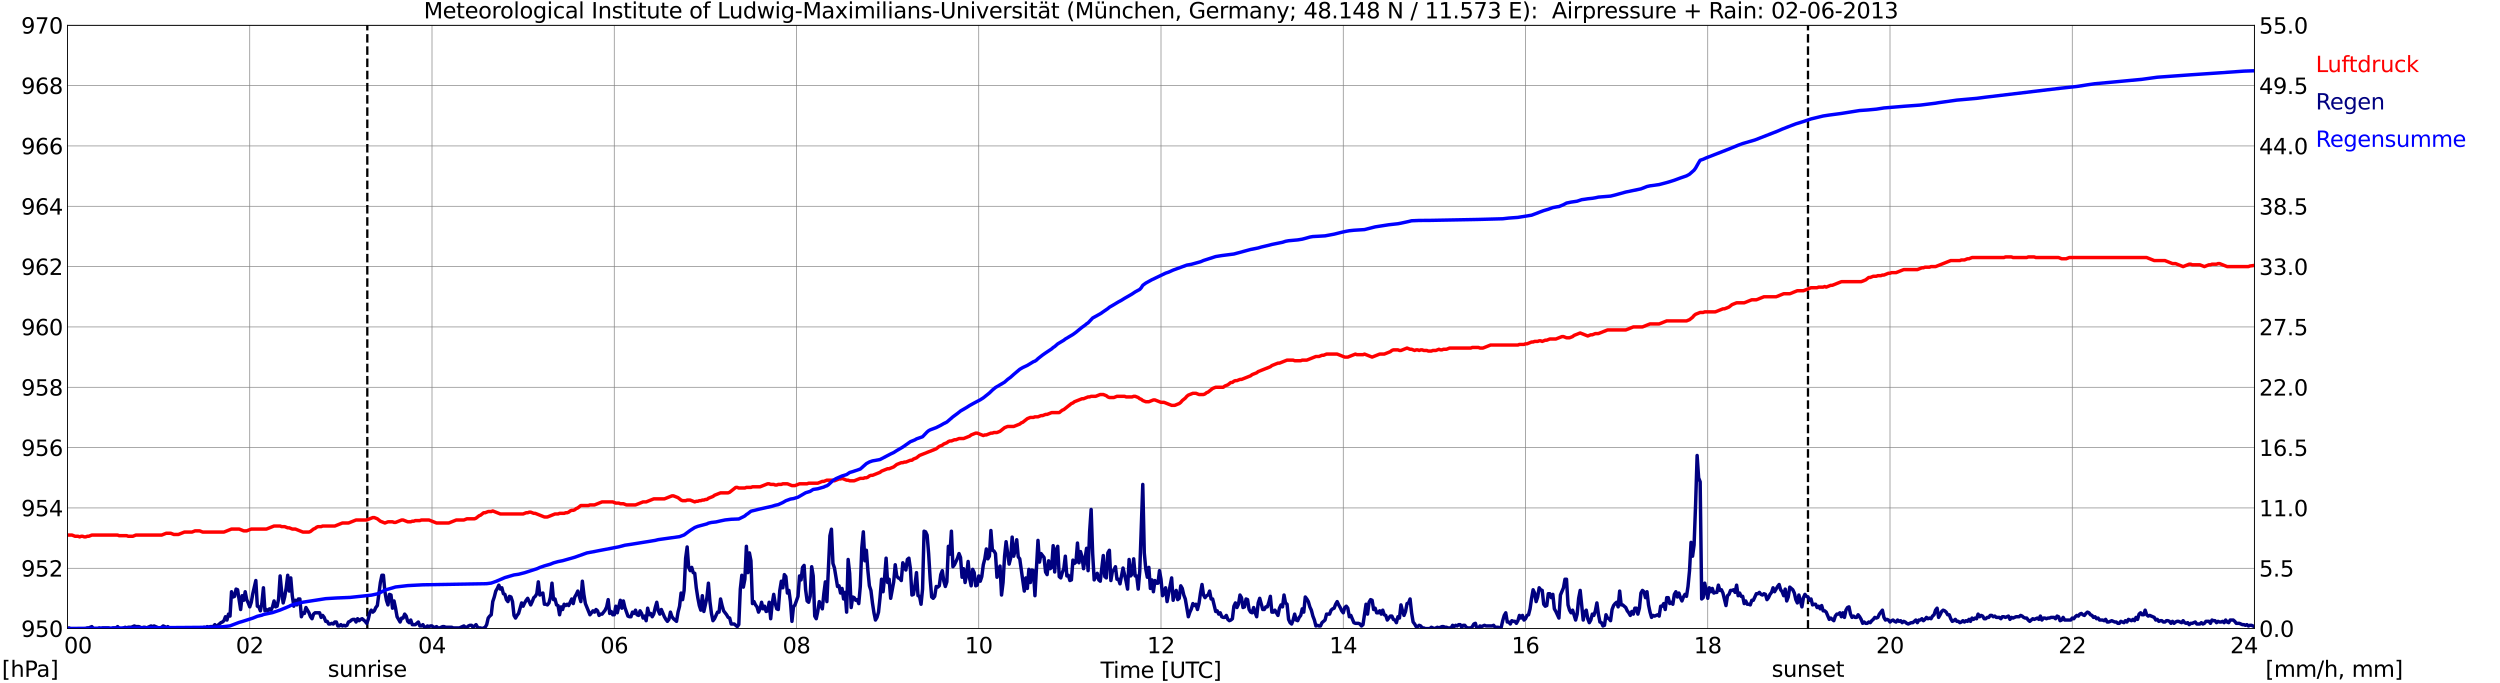 <?xml version="1.0" encoding="utf-8" standalone="no"?>
<!DOCTYPE svg PUBLIC "-//W3C//DTD SVG 1.1//EN"
  "http://www.w3.org/Graphics/SVG/1.1/DTD/svg11.dtd">
<svg xmlns:xlink="http://www.w3.org/1999/xlink" width="1085.4pt" height="296.64pt" viewBox="0 0 1085.4 296.64" xmlns="http://www.w3.org/2000/svg" version="1.1">
 <defs>
  <style type="text/css">*{stroke-linejoin: round; stroke-linecap: butt}</style>
 </defs>
 <g id="figure_1">
  <g id="patch_1">
   <path d="M 0 296.64 
L 1085.4 296.64 
L 1085.4 0 
L 0 0 
z
" style="fill: #ffffff"/>
  </g>
  <g id="axes_1">
   <g id="patch_2">
    <path d="M 29.306 272.909 
L 978.814 272.909 
L 978.814 10.976 
L 29.306 10.976 
z
" style="fill: #ffffff"/>
   </g>
   <g id="patch_3">
    <path d="M 978.814 272.909 
L 978.814 272.909 
L 978.814 10.976 
L 978.814 10.976 
z
" clip-path="url(#p0879e99ada)" style="fill: #d3d3d3; opacity: 0.25; stroke: #d3d3d3; stroke-linejoin: miter"/>
   </g>
   <g id="matplotlib.axis_1">
    <g id="xtick_1">
     <g id="line2d_1">
      <path d="M 29.306 272.909 
L 29.306 10.976 
" clip-path="url(#p0879e99ada)" style="fill: none; stroke: #808080; stroke-width: 0.3; stroke-linecap: square"/>
     </g>
     <g id="line2d_2"/>
     <g id="text_1">
      <!--    00 -->
      <g transform="translate(18.733 283.627) scale(0.095 -0.095)">
       <defs>
        <path id="DejaVuSans-20" transform="scale(0.016)"/>
        <path id="DejaVuSans-30" d="M 2034 4250 
Q 1547 4250 1301 3770 
Q 1056 3291 1056 2328 
Q 1056 1369 1301 889 
Q 1547 409 2034 409 
Q 2525 409 2770 889 
Q 3016 1369 3016 2328 
Q 3016 3291 2770 3770 
Q 2525 4250 2034 4250 
z
M 2034 4750 
Q 2819 4750 3233 4129 
Q 3647 3509 3647 2328 
Q 3647 1150 3233 529 
Q 2819 -91 2034 -91 
Q 1250 -91 836 529 
Q 422 1150 422 2328 
Q 422 3509 836 4129 
Q 1250 4750 2034 4750 
z
" transform="scale(0.016)"/>
       </defs>
       <use xlink:href="#DejaVuSans-20"/>
       <use xlink:href="#DejaVuSans-20" transform="translate(31.787 0)"/>
       <use xlink:href="#DejaVuSans-20" transform="translate(63.574 0)"/>
       <use xlink:href="#DejaVuSans-30" transform="translate(95.361 0)"/>
       <use xlink:href="#DejaVuSans-30" transform="translate(158.984 0)"/>
      </g>
     </g>
    </g>
    <g id="xtick_2">
     <g id="line2d_3">
      <path d="M 108.431 272.909 
L 108.431 10.976 
" clip-path="url(#p0879e99ada)" style="fill: none; stroke: #808080; stroke-width: 0.3; stroke-linecap: square"/>
     </g>
     <g id="line2d_4"/>
     <g id="text_2">
      <!-- 02 -->
      <g transform="translate(102.387 283.627) scale(0.095 -0.095)">
       <defs>
        <path id="DejaVuSans-32" d="M 1228 531 
L 3431 531 
L 3431 0 
L 469 0 
L 469 531 
Q 828 903 1448 1529 
Q 2069 2156 2228 2338 
Q 2531 2678 2651 2914 
Q 2772 3150 2772 3378 
Q 2772 3750 2511 3984 
Q 2250 4219 1831 4219 
Q 1534 4219 1204 4116 
Q 875 4013 500 3803 
L 500 4441 
Q 881 4594 1212 4672 
Q 1544 4750 1819 4750 
Q 2544 4750 2975 4387 
Q 3406 4025 3406 3419 
Q 3406 3131 3298 2873 
Q 3191 2616 2906 2266 
Q 2828 2175 2409 1742 
Q 1991 1309 1228 531 
z
" transform="scale(0.016)"/>
       </defs>
       <use xlink:href="#DejaVuSans-30"/>
       <use xlink:href="#DejaVuSans-32" transform="translate(63.623 0)"/>
      </g>
     </g>
    </g>
    <g id="xtick_3">
     <g id="line2d_5">
      <path d="M 187.557 272.909 
L 187.557 10.976 
" clip-path="url(#p0879e99ada)" style="fill: none; stroke: #808080; stroke-width: 0.3; stroke-linecap: square"/>
     </g>
     <g id="line2d_6"/>
     <g id="text_3">
      <!-- 04 -->
      <g transform="translate(181.513 283.627) scale(0.095 -0.095)">
       <defs>
        <path id="DejaVuSans-34" d="M 2419 4116 
L 825 1625 
L 2419 1625 
L 2419 4116 
z
M 2253 4666 
L 3047 4666 
L 3047 1625 
L 3713 1625 
L 3713 1100 
L 3047 1100 
L 3047 0 
L 2419 0 
L 2419 1100 
L 313 1100 
L 313 1709 
L 2253 4666 
z
" transform="scale(0.016)"/>
       </defs>
       <use xlink:href="#DejaVuSans-30"/>
       <use xlink:href="#DejaVuSans-34" transform="translate(63.623 0)"/>
      </g>
     </g>
    </g>
    <g id="xtick_4">
     <g id="line2d_7">
      <path d="M 266.683 272.909 
L 266.683 10.976 
" clip-path="url(#p0879e99ada)" style="fill: none; stroke: #808080; stroke-width: 0.3; stroke-linecap: square"/>
     </g>
     <g id="line2d_8"/>
     <g id="text_4">
      <!-- 06 -->
      <g transform="translate(260.638 283.627) scale(0.095 -0.095)">
       <defs>
        <path id="DejaVuSans-36" d="M 2113 2584 
Q 1688 2584 1439 2293 
Q 1191 2003 1191 1497 
Q 1191 994 1439 701 
Q 1688 409 2113 409 
Q 2538 409 2786 701 
Q 3034 994 3034 1497 
Q 3034 2003 2786 2293 
Q 2538 2584 2113 2584 
z
M 3366 4563 
L 3366 3988 
Q 3128 4100 2886 4159 
Q 2644 4219 2406 4219 
Q 1781 4219 1451 3797 
Q 1122 3375 1075 2522 
Q 1259 2794 1537 2939 
Q 1816 3084 2150 3084 
Q 2853 3084 3261 2657 
Q 3669 2231 3669 1497 
Q 3669 778 3244 343 
Q 2819 -91 2113 -91 
Q 1303 -91 875 529 
Q 447 1150 447 2328 
Q 447 3434 972 4092 
Q 1497 4750 2381 4750 
Q 2619 4750 2861 4703 
Q 3103 4656 3366 4563 
z
" transform="scale(0.016)"/>
       </defs>
       <use xlink:href="#DejaVuSans-30"/>
       <use xlink:href="#DejaVuSans-36" transform="translate(63.623 0)"/>
      </g>
     </g>
    </g>
    <g id="xtick_5">
     <g id="line2d_9">
      <path d="M 345.808 272.909 
L 345.808 10.976 
" clip-path="url(#p0879e99ada)" style="fill: none; stroke: #808080; stroke-width: 0.3; stroke-linecap: square"/>
     </g>
     <g id="line2d_10"/>
     <g id="text_5">
      <!-- 08 -->
      <g transform="translate(339.764 283.627) scale(0.095 -0.095)">
       <defs>
        <path id="DejaVuSans-38" d="M 2034 2216 
Q 1584 2216 1326 1975 
Q 1069 1734 1069 1313 
Q 1069 891 1326 650 
Q 1584 409 2034 409 
Q 2484 409 2743 651 
Q 3003 894 3003 1313 
Q 3003 1734 2745 1975 
Q 2488 2216 2034 2216 
z
M 1403 2484 
Q 997 2584 770 2862 
Q 544 3141 544 3541 
Q 544 4100 942 4425 
Q 1341 4750 2034 4750 
Q 2731 4750 3128 4425 
Q 3525 4100 3525 3541 
Q 3525 3141 3298 2862 
Q 3072 2584 2669 2484 
Q 3125 2378 3379 2068 
Q 3634 1759 3634 1313 
Q 3634 634 3220 271 
Q 2806 -91 2034 -91 
Q 1263 -91 848 271 
Q 434 634 434 1313 
Q 434 1759 690 2068 
Q 947 2378 1403 2484 
z
M 1172 3481 
Q 1172 3119 1398 2916 
Q 1625 2713 2034 2713 
Q 2441 2713 2670 2916 
Q 2900 3119 2900 3481 
Q 2900 3844 2670 4047 
Q 2441 4250 2034 4250 
Q 1625 4250 1398 4047 
Q 1172 3844 1172 3481 
z
" transform="scale(0.016)"/>
       </defs>
       <use xlink:href="#DejaVuSans-30"/>
       <use xlink:href="#DejaVuSans-38" transform="translate(63.623 0)"/>
      </g>
     </g>
    </g>
    <g id="xtick_6">
     <g id="line2d_11">
      <path d="M 424.934 272.909 
L 424.934 10.976 
" clip-path="url(#p0879e99ada)" style="fill: none; stroke: #808080; stroke-width: 0.3; stroke-linecap: square"/>
     </g>
     <g id="line2d_12"/>
     <g id="text_6">
      <!-- 10 -->
      <g transform="translate(418.89 283.627) scale(0.095 -0.095)">
       <defs>
        <path id="DejaVuSans-31" d="M 794 531 
L 1825 531 
L 1825 4091 
L 703 3866 
L 703 4441 
L 1819 4666 
L 2450 4666 
L 2450 531 
L 3481 531 
L 3481 0 
L 794 0 
L 794 531 
z
" transform="scale(0.016)"/>
       </defs>
       <use xlink:href="#DejaVuSans-31"/>
       <use xlink:href="#DejaVuSans-30" transform="translate(63.623 0)"/>
      </g>
     </g>
    </g>
    <g id="xtick_7">
     <g id="line2d_13">
      <path d="M 504.06 272.909 
L 504.06 10.976 
" clip-path="url(#p0879e99ada)" style="fill: none; stroke: #808080; stroke-width: 0.3; stroke-linecap: square"/>
     </g>
     <g id="line2d_14"/>
     <g id="text_7">
      <!-- 12 -->
      <g transform="translate(498.015 283.627) scale(0.095 -0.095)">
       <use xlink:href="#DejaVuSans-31"/>
       <use xlink:href="#DejaVuSans-32" transform="translate(63.623 0)"/>
      </g>
     </g>
    </g>
    <g id="xtick_8">
     <g id="line2d_15">
      <path d="M 583.185 272.909 
L 583.185 10.976 
" clip-path="url(#p0879e99ada)" style="fill: none; stroke: #808080; stroke-width: 0.3; stroke-linecap: square"/>
     </g>
     <g id="line2d_16"/>
     <g id="text_8">
      <!-- 14 -->
      <g transform="translate(577.141 283.627) scale(0.095 -0.095)">
       <use xlink:href="#DejaVuSans-31"/>
       <use xlink:href="#DejaVuSans-34" transform="translate(63.623 0)"/>
      </g>
     </g>
    </g>
    <g id="xtick_9">
     <g id="line2d_17">
      <path d="M 662.311 272.909 
L 662.311 10.976 
" clip-path="url(#p0879e99ada)" style="fill: none; stroke: #808080; stroke-width: 0.3; stroke-linecap: square"/>
     </g>
     <g id="line2d_18"/>
     <g id="text_9">
      <!-- 16 -->
      <g transform="translate(656.267 283.627) scale(0.095 -0.095)">
       <use xlink:href="#DejaVuSans-31"/>
       <use xlink:href="#DejaVuSans-36" transform="translate(63.623 0)"/>
      </g>
     </g>
    </g>
    <g id="xtick_10">
     <g id="line2d_19">
      <path d="M 741.437 272.909 
L 741.437 10.976 
" clip-path="url(#p0879e99ada)" style="fill: none; stroke: #808080; stroke-width: 0.3; stroke-linecap: square"/>
     </g>
     <g id="line2d_20"/>
     <g id="text_10">
      <!-- 18 -->
      <g transform="translate(735.392 283.627) scale(0.095 -0.095)">
       <use xlink:href="#DejaVuSans-31"/>
       <use xlink:href="#DejaVuSans-38" transform="translate(63.623 0)"/>
      </g>
     </g>
    </g>
    <g id="xtick_11">
     <g id="line2d_21">
      <path d="M 820.562 272.909 
L 820.562 10.976 
" clip-path="url(#p0879e99ada)" style="fill: none; stroke: #808080; stroke-width: 0.3; stroke-linecap: square"/>
     </g>
     <g id="line2d_22"/>
     <g id="text_11">
      <!-- 20 -->
      <g transform="translate(814.518 283.627) scale(0.095 -0.095)">
       <use xlink:href="#DejaVuSans-32"/>
       <use xlink:href="#DejaVuSans-30" transform="translate(63.623 0)"/>
      </g>
     </g>
    </g>
    <g id="xtick_12">
     <g id="line2d_23">
      <path d="M 899.688 272.909 
L 899.688 10.976 
" clip-path="url(#p0879e99ada)" style="fill: none; stroke: #808080; stroke-width: 0.3; stroke-linecap: square"/>
     </g>
     <g id="line2d_24"/>
     <g id="text_12">
      <!-- 22 -->
      <g transform="translate(893.644 283.627) scale(0.095 -0.095)">
       <use xlink:href="#DejaVuSans-32"/>
       <use xlink:href="#DejaVuSans-32" transform="translate(63.623 0)"/>
      </g>
     </g>
    </g>
    <g id="xtick_13">
     <g id="line2d_25">
      <path d="M 978.814 272.909 
L 978.814 10.976 
" clip-path="url(#p0879e99ada)" style="fill: none; stroke: #808080; stroke-width: 0.3; stroke-linecap: square"/>
     </g>
     <g id="line2d_26"/>
     <g id="text_13">
      <!-- 24    -->
      <g transform="translate(968.241 283.627) scale(0.095 -0.095)">
       <use xlink:href="#DejaVuSans-32"/>
       <use xlink:href="#DejaVuSans-34" transform="translate(63.623 0)"/>
       <use xlink:href="#DejaVuSans-20" transform="translate(127.246 0)"/>
       <use xlink:href="#DejaVuSans-20" transform="translate(159.033 0)"/>
       <use xlink:href="#DejaVuSans-20" transform="translate(190.82 0)"/>
      </g>
     </g>
    </g>
    <g id="text_14">
     <!-- Time [UTC] -->
     <g transform="translate(477.806 294.322) scale(0.095 -0.095)">
      <defs>
       <path id="DejaVuSans-54" d="M -19 4666 
L 3928 4666 
L 3928 4134 
L 2272 4134 
L 2272 0 
L 1638 0 
L 1638 4134 
L -19 4134 
L -19 4666 
z
" transform="scale(0.016)"/>
       <path id="DejaVuSans-69" d="M 603 3500 
L 1178 3500 
L 1178 0 
L 603 0 
L 603 3500 
z
M 603 4863 
L 1178 4863 
L 1178 4134 
L 603 4134 
L 603 4863 
z
" transform="scale(0.016)"/>
       <path id="DejaVuSans-6d" d="M 3328 2828 
Q 3544 3216 3844 3400 
Q 4144 3584 4550 3584 
Q 5097 3584 5394 3201 
Q 5691 2819 5691 2113 
L 5691 0 
L 5113 0 
L 5113 2094 
Q 5113 2597 4934 2840 
Q 4756 3084 4391 3084 
Q 3944 3084 3684 2787 
Q 3425 2491 3425 1978 
L 3425 0 
L 2847 0 
L 2847 2094 
Q 2847 2600 2669 2842 
Q 2491 3084 2119 3084 
Q 1678 3084 1418 2786 
Q 1159 2488 1159 1978 
L 1159 0 
L 581 0 
L 581 3500 
L 1159 3500 
L 1159 2956 
Q 1356 3278 1631 3431 
Q 1906 3584 2284 3584 
Q 2666 3584 2933 3390 
Q 3200 3197 3328 2828 
z
" transform="scale(0.016)"/>
       <path id="DejaVuSans-65" d="M 3597 1894 
L 3597 1613 
L 953 1613 
Q 991 1019 1311 708 
Q 1631 397 2203 397 
Q 2534 397 2845 478 
Q 3156 559 3463 722 
L 3463 178 
Q 3153 47 2828 -22 
Q 2503 -91 2169 -91 
Q 1331 -91 842 396 
Q 353 884 353 1716 
Q 353 2575 817 3079 
Q 1281 3584 2069 3584 
Q 2775 3584 3186 3129 
Q 3597 2675 3597 1894 
z
M 3022 2063 
Q 3016 2534 2758 2815 
Q 2500 3097 2075 3097 
Q 1594 3097 1305 2825 
Q 1016 2553 972 2059 
L 3022 2063 
z
" transform="scale(0.016)"/>
       <path id="DejaVuSans-5b" d="M 550 4863 
L 1875 4863 
L 1875 4416 
L 1125 4416 
L 1125 -397 
L 1875 -397 
L 1875 -844 
L 550 -844 
L 550 4863 
z
" transform="scale(0.016)"/>
       <path id="DejaVuSans-55" d="M 556 4666 
L 1191 4666 
L 1191 1831 
Q 1191 1081 1462 751 
Q 1734 422 2344 422 
Q 2950 422 3222 751 
Q 3494 1081 3494 1831 
L 3494 4666 
L 4128 4666 
L 4128 1753 
Q 4128 841 3676 375 
Q 3225 -91 2344 -91 
Q 1459 -91 1007 375 
Q 556 841 556 1753 
L 556 4666 
z
" transform="scale(0.016)"/>
       <path id="DejaVuSans-43" d="M 4122 4306 
L 4122 3641 
Q 3803 3938 3442 4084 
Q 3081 4231 2675 4231 
Q 1875 4231 1450 3742 
Q 1025 3253 1025 2328 
Q 1025 1406 1450 917 
Q 1875 428 2675 428 
Q 3081 428 3442 575 
Q 3803 722 4122 1019 
L 4122 359 
Q 3791 134 3420 21 
Q 3050 -91 2638 -91 
Q 1578 -91 968 557 
Q 359 1206 359 2328 
Q 359 3453 968 4101 
Q 1578 4750 2638 4750 
Q 3056 4750 3426 4639 
Q 3797 4528 4122 4306 
z
" transform="scale(0.016)"/>
       <path id="DejaVuSans-5d" d="M 1947 4863 
L 1947 -844 
L 622 -844 
L 622 -397 
L 1369 -397 
L 1369 4416 
L 622 4416 
L 622 4863 
L 1947 4863 
z
" transform="scale(0.016)"/>
      </defs>
      <use xlink:href="#DejaVuSans-54"/>
      <use xlink:href="#DejaVuSans-69" transform="translate(57.959 0)"/>
      <use xlink:href="#DejaVuSans-6d" transform="translate(85.742 0)"/>
      <use xlink:href="#DejaVuSans-65" transform="translate(183.154 0)"/>
      <use xlink:href="#DejaVuSans-20" transform="translate(244.678 0)"/>
      <use xlink:href="#DejaVuSans-5b" transform="translate(276.465 0)"/>
      <use xlink:href="#DejaVuSans-55" transform="translate(315.479 0)"/>
      <use xlink:href="#DejaVuSans-54" transform="translate(388.672 0)"/>
      <use xlink:href="#DejaVuSans-43" transform="translate(443.881 0)"/>
      <use xlink:href="#DejaVuSans-5d" transform="translate(513.705 0)"/>
     </g>
    </g>
   </g>
   <g id="matplotlib.axis_2">
    <g id="ytick_1">
     <g id="line2d_27">
      <path d="M 29.306 272.909 
L 978.814 272.909 
" clip-path="url(#p0879e99ada)" style="fill: none; stroke: #808080; stroke-width: 0.3; stroke-linecap: square"/>
     </g>
     <g id="line2d_28"/>
     <g id="text_15">
      <!-- 950 -->
      <g transform="translate(9.173 276.518) scale(0.095 -0.095)">
       <defs>
        <path id="DejaVuSans-39" d="M 703 97 
L 703 672 
Q 941 559 1184 500 
Q 1428 441 1663 441 
Q 2288 441 2617 861 
Q 2947 1281 2994 2138 
Q 2813 1869 2534 1725 
Q 2256 1581 1919 1581 
Q 1219 1581 811 2004 
Q 403 2428 403 3163 
Q 403 3881 828 4315 
Q 1253 4750 1959 4750 
Q 2769 4750 3195 4129 
Q 3622 3509 3622 2328 
Q 3622 1225 3098 567 
Q 2575 -91 1691 -91 
Q 1453 -91 1209 -44 
Q 966 3 703 97 
z
M 1959 2075 
Q 2384 2075 2632 2365 
Q 2881 2656 2881 3163 
Q 2881 3666 2632 3958 
Q 2384 4250 1959 4250 
Q 1534 4250 1286 3958 
Q 1038 3666 1038 3163 
Q 1038 2656 1286 2365 
Q 1534 2075 1959 2075 
z
" transform="scale(0.016)"/>
        <path id="DejaVuSans-35" d="M 691 4666 
L 3169 4666 
L 3169 4134 
L 1269 4134 
L 1269 2991 
Q 1406 3038 1543 3061 
Q 1681 3084 1819 3084 
Q 2600 3084 3056 2656 
Q 3513 2228 3513 1497 
Q 3513 744 3044 326 
Q 2575 -91 1722 -91 
Q 1428 -91 1123 -41 
Q 819 9 494 109 
L 494 744 
Q 775 591 1075 516 
Q 1375 441 1709 441 
Q 2250 441 2565 725 
Q 2881 1009 2881 1497 
Q 2881 1984 2565 2268 
Q 2250 2553 1709 2553 
Q 1456 2553 1204 2497 
Q 953 2441 691 2322 
L 691 4666 
z
" transform="scale(0.016)"/>
       </defs>
       <use xlink:href="#DejaVuSans-39"/>
       <use xlink:href="#DejaVuSans-35" transform="translate(63.623 0)"/>
       <use xlink:href="#DejaVuSans-30" transform="translate(127.246 0)"/>
      </g>
     </g>
    </g>
    <g id="ytick_2">
     <g id="line2d_29">
      <path d="M 29.306 246.715 
L 978.814 246.715 
" clip-path="url(#p0879e99ada)" style="fill: none; stroke: #808080; stroke-width: 0.3; stroke-linecap: square"/>
     </g>
     <g id="line2d_30"/>
     <g id="text_16">
      <!-- 952 -->
      <g transform="translate(9.173 250.325) scale(0.095 -0.095)">
       <use xlink:href="#DejaVuSans-39"/>
       <use xlink:href="#DejaVuSans-35" transform="translate(63.623 0)"/>
       <use xlink:href="#DejaVuSans-32" transform="translate(127.246 0)"/>
      </g>
     </g>
    </g>
    <g id="ytick_3">
     <g id="line2d_31">
      <path d="M 29.306 220.522 
L 978.814 220.522 
" clip-path="url(#p0879e99ada)" style="fill: none; stroke: #808080; stroke-width: 0.3; stroke-linecap: square"/>
     </g>
     <g id="line2d_32"/>
     <g id="text_17">
      <!-- 954 -->
      <g transform="translate(9.173 224.131) scale(0.095 -0.095)">
       <use xlink:href="#DejaVuSans-39"/>
       <use xlink:href="#DejaVuSans-35" transform="translate(63.623 0)"/>
       <use xlink:href="#DejaVuSans-34" transform="translate(127.246 0)"/>
      </g>
     </g>
    </g>
    <g id="ytick_4">
     <g id="line2d_33">
      <path d="M 29.306 194.329 
L 978.814 194.329 
" clip-path="url(#p0879e99ada)" style="fill: none; stroke: #808080; stroke-width: 0.3; stroke-linecap: square"/>
     </g>
     <g id="line2d_34"/>
     <g id="text_18">
      <!-- 956 -->
      <g transform="translate(9.173 197.938) scale(0.095 -0.095)">
       <use xlink:href="#DejaVuSans-39"/>
       <use xlink:href="#DejaVuSans-35" transform="translate(63.623 0)"/>
       <use xlink:href="#DejaVuSans-36" transform="translate(127.246 0)"/>
      </g>
     </g>
    </g>
    <g id="ytick_5">
     <g id="line2d_35">
      <path d="M 29.306 168.136 
L 978.814 168.136 
" clip-path="url(#p0879e99ada)" style="fill: none; stroke: #808080; stroke-width: 0.3; stroke-linecap: square"/>
     </g>
     <g id="line2d_36"/>
     <g id="text_19">
      <!-- 958 -->
      <g transform="translate(9.173 171.745) scale(0.095 -0.095)">
       <use xlink:href="#DejaVuSans-39"/>
       <use xlink:href="#DejaVuSans-35" transform="translate(63.623 0)"/>
       <use xlink:href="#DejaVuSans-38" transform="translate(127.246 0)"/>
      </g>
     </g>
    </g>
    <g id="ytick_6">
     <g id="line2d_37">
      <path d="M 29.306 141.942 
L 978.814 141.942 
" clip-path="url(#p0879e99ada)" style="fill: none; stroke: #808080; stroke-width: 0.3; stroke-linecap: square"/>
     </g>
     <g id="line2d_38"/>
     <g id="text_20">
      <!-- 960 -->
      <g transform="translate(9.173 145.551) scale(0.095 -0.095)">
       <use xlink:href="#DejaVuSans-39"/>
       <use xlink:href="#DejaVuSans-36" transform="translate(63.623 0)"/>
       <use xlink:href="#DejaVuSans-30" transform="translate(127.246 0)"/>
      </g>
     </g>
    </g>
    <g id="ytick_7">
     <g id="line2d_39">
      <path d="M 29.306 115.749 
L 978.814 115.749 
" clip-path="url(#p0879e99ada)" style="fill: none; stroke: #808080; stroke-width: 0.3; stroke-linecap: square"/>
     </g>
     <g id="line2d_40"/>
     <g id="text_21">
      <!-- 962 -->
      <g transform="translate(9.173 119.358) scale(0.095 -0.095)">
       <use xlink:href="#DejaVuSans-39"/>
       <use xlink:href="#DejaVuSans-36" transform="translate(63.623 0)"/>
       <use xlink:href="#DejaVuSans-32" transform="translate(127.246 0)"/>
      </g>
     </g>
    </g>
    <g id="ytick_8">
     <g id="line2d_41">
      <path d="M 29.306 89.556 
L 978.814 89.556 
" clip-path="url(#p0879e99ada)" style="fill: none; stroke: #808080; stroke-width: 0.3; stroke-linecap: square"/>
     </g>
     <g id="line2d_42"/>
     <g id="text_22">
      <!-- 964 -->
      <g transform="translate(9.173 93.165) scale(0.095 -0.095)">
       <use xlink:href="#DejaVuSans-39"/>
       <use xlink:href="#DejaVuSans-36" transform="translate(63.623 0)"/>
       <use xlink:href="#DejaVuSans-34" transform="translate(127.246 0)"/>
      </g>
     </g>
    </g>
    <g id="ytick_9">
     <g id="line2d_43">
      <path d="M 29.306 63.362 
L 978.814 63.362 
" clip-path="url(#p0879e99ada)" style="fill: none; stroke: #808080; stroke-width: 0.3; stroke-linecap: square"/>
     </g>
     <g id="line2d_44"/>
     <g id="text_23">
      <!-- 966 -->
      <g transform="translate(9.173 66.972) scale(0.095 -0.095)">
       <use xlink:href="#DejaVuSans-39"/>
       <use xlink:href="#DejaVuSans-36" transform="translate(63.623 0)"/>
       <use xlink:href="#DejaVuSans-36" transform="translate(127.246 0)"/>
      </g>
     </g>
    </g>
    <g id="ytick_10">
     <g id="line2d_45">
      <path d="M 29.306 37.169 
L 978.814 37.169 
" clip-path="url(#p0879e99ada)" style="fill: none; stroke: #808080; stroke-width: 0.3; stroke-linecap: square"/>
     </g>
     <g id="line2d_46"/>
     <g id="text_24">
      <!-- 968 -->
      <g transform="translate(9.173 40.778) scale(0.095 -0.095)">
       <use xlink:href="#DejaVuSans-39"/>
       <use xlink:href="#DejaVuSans-36" transform="translate(63.623 0)"/>
       <use xlink:href="#DejaVuSans-38" transform="translate(127.246 0)"/>
      </g>
     </g>
    </g>
    <g id="ytick_11">
     <g id="line2d_47">
      <path d="M 29.306 10.976 
L 978.814 10.976 
" clip-path="url(#p0879e99ada)" style="fill: none; stroke: #808080; stroke-width: 0.3; stroke-linecap: square"/>
     </g>
     <g id="line2d_48"/>
     <g id="text_25">
      <!-- 970 -->
      <g transform="translate(9.173 14.585) scale(0.095 -0.095)">
       <defs>
        <path id="DejaVuSans-37" d="M 525 4666 
L 3525 4666 
L 3525 4397 
L 1831 0 
L 1172 0 
L 2766 4134 
L 525 4134 
L 525 4666 
z
" transform="scale(0.016)"/>
       </defs>
       <use xlink:href="#DejaVuSans-39"/>
       <use xlink:href="#DejaVuSans-37" transform="translate(63.623 0)"/>
       <use xlink:href="#DejaVuSans-30" transform="translate(127.246 0)"/>
      </g>
     </g>
    </g>
   </g>
   <g id="line2d_49">
    <path d="M 159.468 272.909 
L 159.468 10.976 
" clip-path="url(#p0879e99ada)" style="fill: none; stroke-dasharray: 3.7,1.6; stroke-dashoffset: 0; stroke: #000000"/>
   </g>
   <g id="line2d_50">
    <path d="M 784.956 272.909 
L 784.956 10.976 
" clip-path="url(#p0879e99ada)" style="fill: none; stroke-dasharray: 3.7,1.6; stroke-dashoffset: 0; stroke: #000000"/>
   </g>
   <g id="line2d_51">
    <path d="M 29.306 232.309 
L 31.284 232.309 
L 32.603 232.833 
L 33.921 232.833 
L 34.581 233.095 
L 35.24 232.833 
L 35.9 232.833 
L 36.559 233.095 
L 37.218 233.095 
L 37.878 232.833 
L 38.537 232.833 
L 39.856 232.309 
L 51.065 232.309 
L 51.725 232.571 
L 55.022 232.571 
L 55.681 232.833 
L 57.659 232.833 
L 58.978 232.309 
L 70.187 232.309 
L 72.166 231.523 
L 74.144 231.523 
L 75.462 232.047 
L 77.441 232.047 
L 80.078 231 
L 83.375 231 
L 84.694 230.476 
L 86.672 230.476 
L 87.991 231 
L 97.222 231 
L 100.519 229.69 
L 103.816 229.69 
L 105.794 230.476 
L 107.113 230.476 
L 109.091 229.69 
L 115.685 229.69 
L 118.982 228.38 
L 121.619 228.38 
L 122.278 228.642 
L 123.597 228.642 
L 124.916 229.166 
L 125.575 229.166 
L 126.894 229.69 
L 128.213 229.69 
L 131.51 231 
L 134.147 231 
L 134.807 230.738 
L 136.125 229.69 
L 136.785 229.428 
L 137.444 228.904 
L 138.104 228.642 
L 139.422 228.642 
L 140.082 228.38 
L 145.357 228.38 
L 148.654 227.071 
L 151.291 227.071 
L 154.588 225.761 
L 159.204 225.761 
L 161.841 224.713 
L 162.501 224.713 
L 163.819 225.237 
L 165.138 226.285 
L 167.116 227.071 
L 168.435 226.547 
L 170.413 226.547 
L 171.073 226.809 
L 171.732 226.809 
L 174.37 225.761 
L 175.029 225.761 
L 177.007 226.547 
L 178.326 226.547 
L 178.985 226.285 
L 179.645 226.285 
L 180.304 226.023 
L 182.282 226.023 
L 182.941 225.761 
L 186.238 225.761 
L 189.535 227.071 
L 194.81 227.071 
L 198.107 225.761 
L 201.404 225.761 
L 202.723 225.237 
L 206.02 225.237 
L 206.679 224.975 
L 207.998 223.927 
L 208.657 223.665 
L 209.976 222.618 
L 210.635 222.618 
L 211.954 222.094 
L 213.273 222.094 
L 213.932 221.832 
L 217.229 223.142 
L 227.12 223.142 
L 228.439 222.618 
L 229.098 222.618 
L 229.757 222.356 
L 230.417 222.356 
L 231.736 222.88 
L 232.395 222.88 
L 236.351 224.451 
L 237.67 224.451 
L 240.967 223.142 
L 242.286 223.142 
L 242.945 222.88 
L 244.923 222.88 
L 245.583 222.618 
L 246.242 222.618 
L 246.901 222.356 
L 247.561 221.832 
L 248.22 221.57 
L 248.88 221.57 
L 249.539 221.308 
L 250.198 220.784 
L 250.858 220.522 
L 252.176 219.474 
L 255.473 219.474 
L 256.133 219.213 
L 258.111 219.213 
L 261.408 217.903 
L 266.023 217.903 
L 267.342 218.427 
L 268.661 218.427 
L 269.32 218.689 
L 270.639 218.689 
L 271.958 219.213 
L 275.914 219.213 
L 279.211 217.903 
L 280.53 217.903 
L 283.827 216.593 
L 288.442 216.593 
L 291.739 215.284 
L 292.399 215.284 
L 294.377 216.069 
L 295.696 217.117 
L 296.355 217.379 
L 297.674 217.379 
L 298.333 217.117 
L 299.652 217.117 
L 301.63 217.903 
L 302.289 217.641 
L 302.949 217.641 
L 303.608 217.379 
L 304.267 217.379 
L 304.927 217.117 
L 305.586 217.117 
L 306.246 216.855 
L 306.905 216.855 
L 307.564 216.331 
L 309.543 215.545 
L 310.202 215.022 
L 312.839 213.974 
L 316.136 213.974 
L 316.796 213.712 
L 319.433 211.616 
L 320.093 211.616 
L 320.752 211.878 
L 323.39 211.878 
L 324.049 211.616 
L 326.027 211.616 
L 326.686 211.355 
L 329.983 211.355 
L 333.28 210.045 
L 333.94 210.045 
L 334.599 210.307 
L 335.918 210.307 
L 336.577 210.569 
L 337.236 210.569 
L 337.896 210.307 
L 339.215 210.307 
L 339.874 210.045 
L 341.852 210.045 
L 343.83 210.831 
L 345.149 210.831 
L 347.127 210.045 
L 350.424 210.045 
L 351.083 209.783 
L 355.04 209.783 
L 357.018 208.997 
L 357.677 208.997 
L 358.996 208.473 
L 361.634 208.473 
L 362.293 208.735 
L 364.271 207.949 
L 364.93 207.949 
L 365.59 207.687 
L 367.568 208.473 
L 368.227 208.473 
L 368.887 208.735 
L 370.865 208.735 
L 373.502 207.687 
L 374.821 207.687 
L 375.481 207.426 
L 376.14 207.426 
L 376.799 207.164 
L 377.459 206.64 
L 378.118 206.378 
L 378.777 206.378 
L 382.074 205.068 
L 382.734 204.544 
L 385.371 203.497 
L 386.031 203.497 
L 388.009 202.711 
L 389.328 201.663 
L 391.306 200.877 
L 391.965 200.877 
L 392.624 200.615 
L 393.284 200.615 
L 395.262 199.829 
L 395.921 199.829 
L 396.581 199.306 
L 397.899 198.782 
L 399.218 197.734 
L 406.471 194.853 
L 407.79 193.805 
L 409.109 193.281 
L 409.768 192.757 
L 411.087 192.233 
L 411.746 191.71 
L 412.406 191.448 
L 413.065 191.448 
L 414.384 190.924 
L 415.043 190.924 
L 416.362 190.4 
L 418.34 190.4 
L 420.978 189.352 
L 421.637 188.828 
L 423.615 188.042 
L 424.275 188.042 
L 426.912 189.09 
L 427.572 188.828 
L 428.231 188.828 
L 430.209 188.042 
L 430.869 188.042 
L 431.528 187.781 
L 432.847 187.781 
L 434.165 187.257 
L 436.144 185.685 
L 437.462 185.161 
L 440.1 185.161 
L 442.737 184.113 
L 443.397 183.59 
L 444.056 183.328 
L 446.034 181.756 
L 447.353 181.232 
L 448.672 181.232 
L 449.331 180.97 
L 450.65 180.97 
L 451.969 180.446 
L 452.628 180.446 
L 453.947 179.923 
L 454.606 179.923 
L 456.584 179.137 
L 459.881 179.137 
L 461.2 178.089 
L 461.859 177.827 
L 465.156 175.208 
L 465.816 174.946 
L 466.475 174.422 
L 469.772 173.112 
L 470.431 173.112 
L 472.409 172.326 
L 473.069 172.326 
L 473.728 172.065 
L 475.706 172.065 
L 477.685 171.279 
L 479.003 171.279 
L 480.322 171.803 
L 480.981 172.326 
L 481.641 172.588 
L 483.619 172.588 
L 484.938 172.065 
L 488.235 172.065 
L 488.894 172.326 
L 491.532 172.326 
L 492.191 172.065 
L 492.85 172.065 
L 494.169 172.588 
L 494.828 173.112 
L 495.488 173.374 
L 496.147 173.898 
L 497.466 174.422 
L 498.785 174.422 
L 500.763 173.636 
L 501.422 173.636 
L 504.06 174.684 
L 505.379 174.684 
L 508.675 175.994 
L 509.994 175.994 
L 511.972 175.208 
L 512.632 174.684 
L 513.291 173.898 
L 514.61 172.85 
L 515.269 172.065 
L 515.929 171.541 
L 517.907 170.755 
L 519.226 170.755 
L 520.544 171.279 
L 522.522 171.279 
L 523.182 171.017 
L 523.841 170.493 
L 524.501 170.231 
L 526.479 168.659 
L 527.797 168.136 
L 531.094 168.136 
L 531.754 167.612 
L 533.073 167.088 
L 534.391 166.04 
L 535.051 166.04 
L 535.71 165.516 
L 536.369 165.254 
L 537.029 165.254 
L 538.348 164.73 
L 539.007 164.73 
L 542.963 163.159 
L 543.623 162.635 
L 545.601 161.849 
L 546.26 161.325 
L 551.535 159.23 
L 552.195 158.706 
L 554.832 157.658 
L 555.491 157.658 
L 558.788 156.349 
L 561.426 156.349 
L 562.085 156.61 
L 564.723 156.61 
L 565.382 156.349 
L 567.36 156.349 
L 571.317 154.777 
L 572.635 154.777 
L 573.954 154.253 
L 574.613 154.253 
L 575.932 153.729 
L 580.548 153.729 
L 583.845 155.039 
L 585.164 155.039 
L 588.46 153.729 
L 589.12 153.991 
L 591.757 153.991 
L 592.417 153.729 
L 595.714 155.039 
L 599.011 153.729 
L 600.989 153.729 
L 603.626 152.681 
L 604.286 152.158 
L 604.945 151.896 
L 606.923 151.896 
L 607.582 152.158 
L 608.242 152.158 
L 610.879 151.11 
L 612.198 151.634 
L 612.858 151.634 
L 614.176 152.158 
L 614.836 151.896 
L 615.495 151.896 
L 616.154 152.158 
L 616.814 151.896 
L 617.473 151.896 
L 618.133 152.158 
L 619.451 152.158 
L 620.111 152.42 
L 621.429 152.42 
L 622.089 152.158 
L 623.408 152.158 
L 624.726 151.634 
L 625.386 151.896 
L 626.045 151.896 
L 626.705 151.634 
L 628.023 151.634 
L 629.342 151.11 
L 638.573 151.11 
L 639.233 150.848 
L 641.87 150.848 
L 642.53 151.11 
L 643.848 151.11 
L 647.145 149.8 
L 659.014 149.8 
L 659.674 149.538 
L 661.652 149.538 
L 662.311 149.276 
L 662.97 149.276 
L 664.949 148.491 
L 665.608 148.491 
L 666.267 148.229 
L 667.586 148.229 
L 668.246 147.967 
L 668.905 147.967 
L 669.564 148.229 
L 670.883 147.705 
L 671.542 147.705 
L 672.861 147.181 
L 675.499 147.181 
L 678.136 146.133 
L 678.796 146.133 
L 680.114 146.657 
L 681.433 146.657 
L 682.752 146.133 
L 683.411 145.609 
L 686.049 144.562 
L 689.346 145.871 
L 690.664 145.347 
L 691.324 145.347 
L 692.643 144.824 
L 693.961 144.824 
L 697.918 143.252 
L 705.83 143.252 
L 709.127 141.942 
L 713.083 141.942 
L 716.38 140.633 
L 720.337 140.633 
L 723.633 139.323 
L 732.205 139.323 
L 733.524 138.799 
L 734.843 137.751 
L 735.502 136.966 
L 736.162 136.442 
L 738.14 135.656 
L 739.459 135.656 
L 740.118 135.394 
L 744.734 135.394 
L 748.031 134.084 
L 748.69 134.084 
L 750.668 133.298 
L 751.987 132.251 
L 753.965 131.465 
L 757.262 131.465 
L 760.559 130.155 
L 762.537 130.155 
L 765.834 128.846 
L 771.109 128.846 
L 774.406 127.536 
L 777.043 127.536 
L 780.34 126.226 
L 782.978 126.226 
L 786.275 124.917 
L 788.912 124.917 
L 789.572 124.655 
L 791.55 124.655 
L 792.209 124.393 
L 792.868 124.655 
L 794.847 123.869 
L 795.506 123.869 
L 799.462 122.297 
L 808.034 122.297 
L 810.012 121.511 
L 811.331 120.464 
L 811.99 120.464 
L 813.309 119.94 
L 814.628 119.94 
L 815.287 119.678 
L 816.606 119.678 
L 817.265 119.416 
L 817.925 119.416 
L 819.903 118.63 
L 820.562 118.63 
L 821.222 118.368 
L 823.2 118.368 
L 826.497 117.059 
L 832.431 117.059 
L 834.409 116.273 
L 835.069 116.273 
L 835.728 116.011 
L 837.706 116.011 
L 838.366 115.749 
L 840.344 115.749 
L 846.938 113.13 
L 850.894 113.13 
L 851.553 112.868 
L 852.872 112.868 
L 854.191 112.344 
L 854.85 112.344 
L 856.169 111.82 
L 870.016 111.82 
L 870.675 111.558 
L 873.313 111.558 
L 873.972 111.82 
L 879.907 111.82 
L 880.566 111.558 
L 883.204 111.558 
L 883.863 111.82 
L 893.754 111.82 
L 895.072 112.344 
L 897.051 112.344 
L 898.369 111.82 
L 931.998 111.82 
L 935.295 113.13 
L 939.91 113.13 
L 943.207 114.439 
L 944.526 114.439 
L 947.823 115.749 
L 950.46 114.701 
L 951.12 114.701 
L 951.779 114.963 
L 955.076 114.963 
L 957.054 115.749 
L 959.032 114.963 
L 959.692 114.963 
L 960.351 114.701 
L 962.329 114.701 
L 962.989 114.439 
L 963.648 114.439 
L 966.945 115.749 
L 976.176 115.749 
L 976.836 115.487 
L 978.154 115.312 
L 978.154 115.312 
" clip-path="url(#p0879e99ada)" style="fill: none; stroke: #ff0000; stroke-width: 1.5; stroke-linecap: square"/>
   </g>
   <g id="patch_4">
    <path d="M 29.306 272.909 
L 29.306 10.976 
" style="fill: none; stroke: #000000; stroke-width: 0.3; stroke-linejoin: miter; stroke-linecap: square"/>
   </g>
   <g id="patch_5">
    <path d="M 978.814 272.909 
L 978.814 10.976 
" style="fill: none; stroke: #000000; stroke-width: 0.3; stroke-linejoin: miter; stroke-linecap: square"/>
   </g>
   <g id="patch_6">
    <path d="M 29.306 272.909 
L 978.814 272.909 
" style="fill: none; stroke: #000000; stroke-width: 0.3; stroke-linejoin: miter; stroke-linecap: square"/>
   </g>
   <g id="patch_7">
    <path d="M 29.306 10.976 
L 978.814 10.976 
" style="fill: none; stroke: #000000; stroke-width: 0.3; stroke-linejoin: miter; stroke-linecap: square"/>
   </g>
   <g id="text_26">
    <!-- sunrise -->
    <g transform="translate(142.303 293.863) scale(0.095 -0.095)">
     <defs>
      <path id="DejaVuSans-73" d="M 2834 3397 
L 2834 2853 
Q 2591 2978 2328 3040 
Q 2066 3103 1784 3103 
Q 1356 3103 1142 2972 
Q 928 2841 928 2578 
Q 928 2378 1081 2264 
Q 1234 2150 1697 2047 
L 1894 2003 
Q 2506 1872 2764 1633 
Q 3022 1394 3022 966 
Q 3022 478 2636 193 
Q 2250 -91 1575 -91 
Q 1294 -91 989 -36 
Q 684 19 347 128 
L 347 722 
Q 666 556 975 473 
Q 1284 391 1588 391 
Q 1994 391 2212 530 
Q 2431 669 2431 922 
Q 2431 1156 2273 1281 
Q 2116 1406 1581 1522 
L 1381 1569 
Q 847 1681 609 1914 
Q 372 2147 372 2553 
Q 372 3047 722 3315 
Q 1072 3584 1716 3584 
Q 2034 3584 2315 3537 
Q 2597 3491 2834 3397 
z
" transform="scale(0.016)"/>
      <path id="DejaVuSans-75" d="M 544 1381 
L 544 3500 
L 1119 3500 
L 1119 1403 
Q 1119 906 1312 657 
Q 1506 409 1894 409 
Q 2359 409 2629 706 
Q 2900 1003 2900 1516 
L 2900 3500 
L 3475 3500 
L 3475 0 
L 2900 0 
L 2900 538 
Q 2691 219 2414 64 
Q 2138 -91 1772 -91 
Q 1169 -91 856 284 
Q 544 659 544 1381 
z
M 1991 3584 
L 1991 3584 
z
" transform="scale(0.016)"/>
      <path id="DejaVuSans-6e" d="M 3513 2113 
L 3513 0 
L 2938 0 
L 2938 2094 
Q 2938 2591 2744 2837 
Q 2550 3084 2163 3084 
Q 1697 3084 1428 2787 
Q 1159 2491 1159 1978 
L 1159 0 
L 581 0 
L 581 3500 
L 1159 3500 
L 1159 2956 
Q 1366 3272 1645 3428 
Q 1925 3584 2291 3584 
Q 2894 3584 3203 3211 
Q 3513 2838 3513 2113 
z
" transform="scale(0.016)"/>
      <path id="DejaVuSans-72" d="M 2631 2963 
Q 2534 3019 2420 3045 
Q 2306 3072 2169 3072 
Q 1681 3072 1420 2755 
Q 1159 2438 1159 1844 
L 1159 0 
L 581 0 
L 581 3500 
L 1159 3500 
L 1159 2956 
Q 1341 3275 1631 3429 
Q 1922 3584 2338 3584 
Q 2397 3584 2469 3576 
Q 2541 3569 2628 3553 
L 2631 2963 
z
" transform="scale(0.016)"/>
     </defs>
     <use xlink:href="#DejaVuSans-73"/>
     <use xlink:href="#DejaVuSans-75" transform="translate(52.1 0)"/>
     <use xlink:href="#DejaVuSans-6e" transform="translate(115.479 0)"/>
     <use xlink:href="#DejaVuSans-72" transform="translate(178.857 0)"/>
     <use xlink:href="#DejaVuSans-69" transform="translate(219.971 0)"/>
     <use xlink:href="#DejaVuSans-73" transform="translate(247.754 0)"/>
     <use xlink:href="#DejaVuSans-65" transform="translate(299.854 0)"/>
    </g>
   </g>
   <g id="text_27">
    <!-- sunset -->
    <g transform="translate(769.201 293.863) scale(0.095 -0.095)">
     <defs>
      <path id="DejaVuSans-74" d="M 1172 4494 
L 1172 3500 
L 2356 3500 
L 2356 3053 
L 1172 3053 
L 1172 1153 
Q 1172 725 1289 603 
Q 1406 481 1766 481 
L 2356 481 
L 2356 0 
L 1766 0 
Q 1100 0 847 248 
Q 594 497 594 1153 
L 594 3053 
L 172 3053 
L 172 3500 
L 594 3500 
L 594 4494 
L 1172 4494 
z
" transform="scale(0.016)"/>
     </defs>
     <use xlink:href="#DejaVuSans-73"/>
     <use xlink:href="#DejaVuSans-75" transform="translate(52.1 0)"/>
     <use xlink:href="#DejaVuSans-6e" transform="translate(115.479 0)"/>
     <use xlink:href="#DejaVuSans-73" transform="translate(178.857 0)"/>
     <use xlink:href="#DejaVuSans-65" transform="translate(230.957 0)"/>
     <use xlink:href="#DejaVuSans-74" transform="translate(292.48 0)"/>
    </g>
   </g>
   <g id="text_28">
    <!-- [hPa] -->
    <g transform="translate(0.821 293.863) scale(0.095 -0.095)">
     <defs>
      <path id="DejaVuSans-68" d="M 3513 2113 
L 3513 0 
L 2938 0 
L 2938 2094 
Q 2938 2591 2744 2837 
Q 2550 3084 2163 3084 
Q 1697 3084 1428 2787 
Q 1159 2491 1159 1978 
L 1159 0 
L 581 0 
L 581 4863 
L 1159 4863 
L 1159 2956 
Q 1366 3272 1645 3428 
Q 1925 3584 2291 3584 
Q 2894 3584 3203 3211 
Q 3513 2838 3513 2113 
z
" transform="scale(0.016)"/>
      <path id="DejaVuSans-50" d="M 1259 4147 
L 1259 2394 
L 2053 2394 
Q 2494 2394 2734 2622 
Q 2975 2850 2975 3272 
Q 2975 3691 2734 3919 
Q 2494 4147 2053 4147 
L 1259 4147 
z
M 628 4666 
L 2053 4666 
Q 2838 4666 3239 4311 
Q 3641 3956 3641 3272 
Q 3641 2581 3239 2228 
Q 2838 1875 2053 1875 
L 1259 1875 
L 1259 0 
L 628 0 
L 628 4666 
z
" transform="scale(0.016)"/>
      <path id="DejaVuSans-61" d="M 2194 1759 
Q 1497 1759 1228 1600 
Q 959 1441 959 1056 
Q 959 750 1161 570 
Q 1363 391 1709 391 
Q 2188 391 2477 730 
Q 2766 1069 2766 1631 
L 2766 1759 
L 2194 1759 
z
M 3341 1997 
L 3341 0 
L 2766 0 
L 2766 531 
Q 2569 213 2275 61 
Q 1981 -91 1556 -91 
Q 1019 -91 701 211 
Q 384 513 384 1019 
Q 384 1609 779 1909 
Q 1175 2209 1959 2209 
L 2766 2209 
L 2766 2266 
Q 2766 2663 2505 2880 
Q 2244 3097 1772 3097 
Q 1472 3097 1187 3025 
Q 903 2953 641 2809 
L 641 3341 
Q 956 3463 1253 3523 
Q 1550 3584 1831 3584 
Q 2591 3584 2966 3190 
Q 3341 2797 3341 1997 
z
" transform="scale(0.016)"/>
     </defs>
     <use xlink:href="#DejaVuSans-5b"/>
     <use xlink:href="#DejaVuSans-68" transform="translate(39.014 0)"/>
     <use xlink:href="#DejaVuSans-50" transform="translate(102.393 0)"/>
     <use xlink:href="#DejaVuSans-61" transform="translate(158.195 0)"/>
     <use xlink:href="#DejaVuSans-5d" transform="translate(219.475 0)"/>
    </g>
   </g>
   <g id="text_29">
    <!-- Luftdruck -->
    <g style="fill: #ff0000" transform="translate(1005.4 31.291) scale(0.095 -0.095)">
     <defs>
      <path id="DejaVuSans-4c" d="M 628 4666 
L 1259 4666 
L 1259 531 
L 3531 531 
L 3531 0 
L 628 0 
L 628 4666 
z
" transform="scale(0.016)"/>
      <path id="DejaVuSans-66" d="M 2375 4863 
L 2375 4384 
L 1825 4384 
Q 1516 4384 1395 4259 
Q 1275 4134 1275 3809 
L 1275 3500 
L 2222 3500 
L 2222 3053 
L 1275 3053 
L 1275 0 
L 697 0 
L 697 3053 
L 147 3053 
L 147 3500 
L 697 3500 
L 697 3744 
Q 697 4328 969 4595 
Q 1241 4863 1831 4863 
L 2375 4863 
z
" transform="scale(0.016)"/>
      <path id="DejaVuSans-64" d="M 2906 2969 
L 2906 4863 
L 3481 4863 
L 3481 0 
L 2906 0 
L 2906 525 
Q 2725 213 2448 61 
Q 2172 -91 1784 -91 
Q 1150 -91 751 415 
Q 353 922 353 1747 
Q 353 2572 751 3078 
Q 1150 3584 1784 3584 
Q 2172 3584 2448 3432 
Q 2725 3281 2906 2969 
z
M 947 1747 
Q 947 1113 1208 752 
Q 1469 391 1925 391 
Q 2381 391 2643 752 
Q 2906 1113 2906 1747 
Q 2906 2381 2643 2742 
Q 2381 3103 1925 3103 
Q 1469 3103 1208 2742 
Q 947 2381 947 1747 
z
" transform="scale(0.016)"/>
      <path id="DejaVuSans-63" d="M 3122 3366 
L 3122 2828 
Q 2878 2963 2633 3030 
Q 2388 3097 2138 3097 
Q 1578 3097 1268 2742 
Q 959 2388 959 1747 
Q 959 1106 1268 751 
Q 1578 397 2138 397 
Q 2388 397 2633 464 
Q 2878 531 3122 666 
L 3122 134 
Q 2881 22 2623 -34 
Q 2366 -91 2075 -91 
Q 1284 -91 818 406 
Q 353 903 353 1747 
Q 353 2603 823 3093 
Q 1294 3584 2113 3584 
Q 2378 3584 2631 3529 
Q 2884 3475 3122 3366 
z
" transform="scale(0.016)"/>
      <path id="DejaVuSans-6b" d="M 581 4863 
L 1159 4863 
L 1159 1991 
L 2875 3500 
L 3609 3500 
L 1753 1863 
L 3688 0 
L 2938 0 
L 1159 1709 
L 1159 0 
L 581 0 
L 581 4863 
z
" transform="scale(0.016)"/>
     </defs>
     <use xlink:href="#DejaVuSans-4c"/>
     <use xlink:href="#DejaVuSans-75" transform="translate(53.963 0)"/>
     <use xlink:href="#DejaVuSans-66" transform="translate(117.342 0)"/>
     <use xlink:href="#DejaVuSans-74" transform="translate(150.797 0)"/>
     <use xlink:href="#DejaVuSans-64" transform="translate(190.006 0)"/>
     <use xlink:href="#DejaVuSans-72" transform="translate(253.482 0)"/>
     <use xlink:href="#DejaVuSans-75" transform="translate(294.596 0)"/>
     <use xlink:href="#DejaVuSans-63" transform="translate(357.975 0)"/>
     <use xlink:href="#DejaVuSans-6b" transform="translate(412.955 0)"/>
    </g>
   </g>
   <g id="text_30">
    <!-- Regen -->
    <g style="fill: #000080" transform="translate(1005.4 47.531) scale(0.095 -0.095)">
     <defs>
      <path id="DejaVuSans-52" d="M 2841 2188 
Q 3044 2119 3236 1894 
Q 3428 1669 3622 1275 
L 4263 0 
L 3584 0 
L 2988 1197 
Q 2756 1666 2539 1819 
Q 2322 1972 1947 1972 
L 1259 1972 
L 1259 0 
L 628 0 
L 628 4666 
L 2053 4666 
Q 2853 4666 3247 4331 
Q 3641 3997 3641 3322 
Q 3641 2881 3436 2590 
Q 3231 2300 2841 2188 
z
M 1259 4147 
L 1259 2491 
L 2053 2491 
Q 2509 2491 2742 2702 
Q 2975 2913 2975 3322 
Q 2975 3731 2742 3939 
Q 2509 4147 2053 4147 
L 1259 4147 
z
" transform="scale(0.016)"/>
      <path id="DejaVuSans-67" d="M 2906 1791 
Q 2906 2416 2648 2759 
Q 2391 3103 1925 3103 
Q 1463 3103 1205 2759 
Q 947 2416 947 1791 
Q 947 1169 1205 825 
Q 1463 481 1925 481 
Q 2391 481 2648 825 
Q 2906 1169 2906 1791 
z
M 3481 434 
Q 3481 -459 3084 -895 
Q 2688 -1331 1869 -1331 
Q 1566 -1331 1297 -1286 
Q 1028 -1241 775 -1147 
L 775 -588 
Q 1028 -725 1275 -790 
Q 1522 -856 1778 -856 
Q 2344 -856 2625 -561 
Q 2906 -266 2906 331 
L 2906 616 
Q 2728 306 2450 153 
Q 2172 0 1784 0 
Q 1141 0 747 490 
Q 353 981 353 1791 
Q 353 2603 747 3093 
Q 1141 3584 1784 3584 
Q 2172 3584 2450 3431 
Q 2728 3278 2906 2969 
L 2906 3500 
L 3481 3500 
L 3481 434 
z
" transform="scale(0.016)"/>
     </defs>
     <use xlink:href="#DejaVuSans-52"/>
     <use xlink:href="#DejaVuSans-65" transform="translate(64.982 0)"/>
     <use xlink:href="#DejaVuSans-67" transform="translate(126.506 0)"/>
     <use xlink:href="#DejaVuSans-65" transform="translate(189.982 0)"/>
     <use xlink:href="#DejaVuSans-6e" transform="translate(251.506 0)"/>
    </g>
   </g>
   <g id="text_31">
    <!-- Regensumme -->
    <g style="fill: #0000ff" transform="translate(1005.4 63.771) scale(0.095 -0.095)">
     <use xlink:href="#DejaVuSans-52"/>
     <use xlink:href="#DejaVuSans-65" transform="translate(64.982 0)"/>
     <use xlink:href="#DejaVuSans-67" transform="translate(126.506 0)"/>
     <use xlink:href="#DejaVuSans-65" transform="translate(189.982 0)"/>
     <use xlink:href="#DejaVuSans-6e" transform="translate(251.506 0)"/>
     <use xlink:href="#DejaVuSans-73" transform="translate(314.885 0)"/>
     <use xlink:href="#DejaVuSans-75" transform="translate(366.984 0)"/>
     <use xlink:href="#DejaVuSans-6d" transform="translate(430.363 0)"/>
     <use xlink:href="#DejaVuSans-6d" transform="translate(527.775 0)"/>
     <use xlink:href="#DejaVuSans-65" transform="translate(625.188 0)"/>
    </g>
   </g>
   <g id="text_32">
    <!-- Meteorological Institute of Ludwig-Maximilians-Universität (München, Germany; 48.148 N / 11.573 E):  Airpressure + Rain: 02-06-2013 -->
    <g transform="translate(183.991 7.976) scale(0.095 -0.095)">
     <defs>
      <path id="DejaVuSans-4d" d="M 628 4666 
L 1569 4666 
L 2759 1491 
L 3956 4666 
L 4897 4666 
L 4897 0 
L 4281 0 
L 4281 4097 
L 3078 897 
L 2444 897 
L 1241 4097 
L 1241 0 
L 628 0 
L 628 4666 
z
" transform="scale(0.016)"/>
      <path id="DejaVuSans-6f" d="M 1959 3097 
Q 1497 3097 1228 2736 
Q 959 2375 959 1747 
Q 959 1119 1226 758 
Q 1494 397 1959 397 
Q 2419 397 2687 759 
Q 2956 1122 2956 1747 
Q 2956 2369 2687 2733 
Q 2419 3097 1959 3097 
z
M 1959 3584 
Q 2709 3584 3137 3096 
Q 3566 2609 3566 1747 
Q 3566 888 3137 398 
Q 2709 -91 1959 -91 
Q 1206 -91 779 398 
Q 353 888 353 1747 
Q 353 2609 779 3096 
Q 1206 3584 1959 3584 
z
" transform="scale(0.016)"/>
      <path id="DejaVuSans-6c" d="M 603 4863 
L 1178 4863 
L 1178 0 
L 603 0 
L 603 4863 
z
" transform="scale(0.016)"/>
      <path id="DejaVuSans-49" d="M 628 4666 
L 1259 4666 
L 1259 0 
L 628 0 
L 628 4666 
z
" transform="scale(0.016)"/>
      <path id="DejaVuSans-77" d="M 269 3500 
L 844 3500 
L 1563 769 
L 2278 3500 
L 2956 3500 
L 3675 769 
L 4391 3500 
L 4966 3500 
L 4050 0 
L 3372 0 
L 2619 2869 
L 1863 0 
L 1184 0 
L 269 3500 
z
" transform="scale(0.016)"/>
      <path id="DejaVuSans-2d" d="M 313 2009 
L 1997 2009 
L 1997 1497 
L 313 1497 
L 313 2009 
z
" transform="scale(0.016)"/>
      <path id="DejaVuSans-78" d="M 3513 3500 
L 2247 1797 
L 3578 0 
L 2900 0 
L 1881 1375 
L 863 0 
L 184 0 
L 1544 1831 
L 300 3500 
L 978 3500 
L 1906 2253 
L 2834 3500 
L 3513 3500 
z
" transform="scale(0.016)"/>
      <path id="DejaVuSans-76" d="M 191 3500 
L 800 3500 
L 1894 563 
L 2988 3500 
L 3597 3500 
L 2284 0 
L 1503 0 
L 191 3500 
z
" transform="scale(0.016)"/>
      <path id="DejaVuSans-e4" d="M 2194 1759 
Q 1497 1759 1228 1600 
Q 959 1441 959 1056 
Q 959 750 1161 570 
Q 1363 391 1709 391 
Q 2188 391 2477 730 
Q 2766 1069 2766 1631 
L 2766 1759 
L 2194 1759 
z
M 3341 1997 
L 3341 0 
L 2766 0 
L 2766 531 
Q 2569 213 2275 61 
Q 1981 -91 1556 -91 
Q 1019 -91 701 211 
Q 384 513 384 1019 
Q 384 1609 779 1909 
Q 1175 2209 1959 2209 
L 2766 2209 
L 2766 2266 
Q 2766 2663 2505 2880 
Q 2244 3097 1772 3097 
Q 1472 3097 1187 3025 
Q 903 2953 641 2809 
L 641 3341 
Q 956 3463 1253 3523 
Q 1550 3584 1831 3584 
Q 2591 3584 2966 3190 
Q 3341 2797 3341 1997 
z
M 2150 4850 
L 2784 4850 
L 2784 4219 
L 2150 4219 
L 2150 4850 
z
M 928 4850 
L 1562 4850 
L 1562 4219 
L 928 4219 
L 928 4850 
z
" transform="scale(0.016)"/>
      <path id="DejaVuSans-28" d="M 1984 4856 
Q 1566 4138 1362 3434 
Q 1159 2731 1159 2009 
Q 1159 1288 1364 580 
Q 1569 -128 1984 -844 
L 1484 -844 
Q 1016 -109 783 600 
Q 550 1309 550 2009 
Q 550 2706 781 3412 
Q 1013 4119 1484 4856 
L 1984 4856 
z
" transform="scale(0.016)"/>
      <path id="DejaVuSans-fc" d="M 544 1381 
L 544 3500 
L 1119 3500 
L 1119 1403 
Q 1119 906 1312 657 
Q 1506 409 1894 409 
Q 2359 409 2629 706 
Q 2900 1003 2900 1516 
L 2900 3500 
L 3475 3500 
L 3475 0 
L 2900 0 
L 2900 538 
Q 2691 219 2414 64 
Q 2138 -91 1772 -91 
Q 1169 -91 856 284 
Q 544 659 544 1381 
z
M 1991 3584 
L 1991 3584 
z
M 2278 4850 
L 2912 4850 
L 2912 4219 
L 2278 4219 
L 2278 4850 
z
M 1056 4850 
L 1690 4850 
L 1690 4219 
L 1056 4219 
L 1056 4850 
z
" transform="scale(0.016)"/>
      <path id="DejaVuSans-2c" d="M 750 794 
L 1409 794 
L 1409 256 
L 897 -744 
L 494 -744 
L 750 256 
L 750 794 
z
" transform="scale(0.016)"/>
      <path id="DejaVuSans-47" d="M 3809 666 
L 3809 1919 
L 2778 1919 
L 2778 2438 
L 4434 2438 
L 4434 434 
Q 4069 175 3628 42 
Q 3188 -91 2688 -91 
Q 1594 -91 976 548 
Q 359 1188 359 2328 
Q 359 3472 976 4111 
Q 1594 4750 2688 4750 
Q 3144 4750 3555 4637 
Q 3966 4525 4313 4306 
L 4313 3634 
Q 3963 3931 3569 4081 
Q 3175 4231 2741 4231 
Q 1884 4231 1454 3753 
Q 1025 3275 1025 2328 
Q 1025 1384 1454 906 
Q 1884 428 2741 428 
Q 3075 428 3337 486 
Q 3600 544 3809 666 
z
" transform="scale(0.016)"/>
      <path id="DejaVuSans-79" d="M 2059 -325 
Q 1816 -950 1584 -1140 
Q 1353 -1331 966 -1331 
L 506 -1331 
L 506 -850 
L 844 -850 
Q 1081 -850 1212 -737 
Q 1344 -625 1503 -206 
L 1606 56 
L 191 3500 
L 800 3500 
L 1894 763 
L 2988 3500 
L 3597 3500 
L 2059 -325 
z
" transform="scale(0.016)"/>
      <path id="DejaVuSans-3b" d="M 750 3309 
L 1409 3309 
L 1409 2516 
L 750 2516 
L 750 3309 
z
M 750 794 
L 1409 794 
L 1409 256 
L 897 -744 
L 494 -744 
L 750 256 
L 750 794 
z
" transform="scale(0.016)"/>
      <path id="DejaVuSans-2e" d="M 684 794 
L 1344 794 
L 1344 0 
L 684 0 
L 684 794 
z
" transform="scale(0.016)"/>
      <path id="DejaVuSans-4e" d="M 628 4666 
L 1478 4666 
L 3547 763 
L 3547 4666 
L 4159 4666 
L 4159 0 
L 3309 0 
L 1241 3903 
L 1241 0 
L 628 0 
L 628 4666 
z
" transform="scale(0.016)"/>
      <path id="DejaVuSans-2f" d="M 1625 4666 
L 2156 4666 
L 531 -594 
L 0 -594 
L 1625 4666 
z
" transform="scale(0.016)"/>
      <path id="DejaVuSans-33" d="M 2597 2516 
Q 3050 2419 3304 2112 
Q 3559 1806 3559 1356 
Q 3559 666 3084 287 
Q 2609 -91 1734 -91 
Q 1441 -91 1130 -33 
Q 819 25 488 141 
L 488 750 
Q 750 597 1062 519 
Q 1375 441 1716 441 
Q 2309 441 2620 675 
Q 2931 909 2931 1356 
Q 2931 1769 2642 2001 
Q 2353 2234 1838 2234 
L 1294 2234 
L 1294 2753 
L 1863 2753 
Q 2328 2753 2575 2939 
Q 2822 3125 2822 3475 
Q 2822 3834 2567 4026 
Q 2313 4219 1838 4219 
Q 1578 4219 1281 4162 
Q 984 4106 628 3988 
L 628 4550 
Q 988 4650 1302 4700 
Q 1616 4750 1894 4750 
Q 2613 4750 3031 4423 
Q 3450 4097 3450 3541 
Q 3450 3153 3228 2886 
Q 3006 2619 2597 2516 
z
" transform="scale(0.016)"/>
      <path id="DejaVuSans-45" d="M 628 4666 
L 3578 4666 
L 3578 4134 
L 1259 4134 
L 1259 2753 
L 3481 2753 
L 3481 2222 
L 1259 2222 
L 1259 531 
L 3634 531 
L 3634 0 
L 628 0 
L 628 4666 
z
" transform="scale(0.016)"/>
      <path id="DejaVuSans-29" d="M 513 4856 
L 1013 4856 
Q 1481 4119 1714 3412 
Q 1947 2706 1947 2009 
Q 1947 1309 1714 600 
Q 1481 -109 1013 -844 
L 513 -844 
Q 928 -128 1133 580 
Q 1338 1288 1338 2009 
Q 1338 2731 1133 3434 
Q 928 4138 513 4856 
z
" transform="scale(0.016)"/>
      <path id="DejaVuSans-3a" d="M 750 794 
L 1409 794 
L 1409 0 
L 750 0 
L 750 794 
z
M 750 3309 
L 1409 3309 
L 1409 2516 
L 750 2516 
L 750 3309 
z
" transform="scale(0.016)"/>
      <path id="DejaVuSans-41" d="M 2188 4044 
L 1331 1722 
L 3047 1722 
L 2188 4044 
z
M 1831 4666 
L 2547 4666 
L 4325 0 
L 3669 0 
L 3244 1197 
L 1141 1197 
L 716 0 
L 50 0 
L 1831 4666 
z
" transform="scale(0.016)"/>
      <path id="DejaVuSans-70" d="M 1159 525 
L 1159 -1331 
L 581 -1331 
L 581 3500 
L 1159 3500 
L 1159 2969 
Q 1341 3281 1617 3432 
Q 1894 3584 2278 3584 
Q 2916 3584 3314 3078 
Q 3713 2572 3713 1747 
Q 3713 922 3314 415 
Q 2916 -91 2278 -91 
Q 1894 -91 1617 61 
Q 1341 213 1159 525 
z
M 3116 1747 
Q 3116 2381 2855 2742 
Q 2594 3103 2138 3103 
Q 1681 3103 1420 2742 
Q 1159 2381 1159 1747 
Q 1159 1113 1420 752 
Q 1681 391 2138 391 
Q 2594 391 2855 752 
Q 3116 1113 3116 1747 
z
" transform="scale(0.016)"/>
      <path id="DejaVuSans-2b" d="M 2944 4013 
L 2944 2272 
L 4684 2272 
L 4684 1741 
L 2944 1741 
L 2944 0 
L 2419 0 
L 2419 1741 
L 678 1741 
L 678 2272 
L 2419 2272 
L 2419 4013 
L 2944 4013 
z
" transform="scale(0.016)"/>
     </defs>
     <use xlink:href="#DejaVuSans-4d"/>
     <use xlink:href="#DejaVuSans-65" transform="translate(86.279 0)"/>
     <use xlink:href="#DejaVuSans-74" transform="translate(147.803 0)"/>
     <use xlink:href="#DejaVuSans-65" transform="translate(187.012 0)"/>
     <use xlink:href="#DejaVuSans-6f" transform="translate(248.535 0)"/>
     <use xlink:href="#DejaVuSans-72" transform="translate(309.717 0)"/>
     <use xlink:href="#DejaVuSans-6f" transform="translate(348.58 0)"/>
     <use xlink:href="#DejaVuSans-6c" transform="translate(409.762 0)"/>
     <use xlink:href="#DejaVuSans-6f" transform="translate(437.545 0)"/>
     <use xlink:href="#DejaVuSans-67" transform="translate(498.727 0)"/>
     <use xlink:href="#DejaVuSans-69" transform="translate(562.203 0)"/>
     <use xlink:href="#DejaVuSans-63" transform="translate(589.986 0)"/>
     <use xlink:href="#DejaVuSans-61" transform="translate(644.967 0)"/>
     <use xlink:href="#DejaVuSans-6c" transform="translate(706.246 0)"/>
     <use xlink:href="#DejaVuSans-20" transform="translate(734.029 0)"/>
     <use xlink:href="#DejaVuSans-49" transform="translate(765.816 0)"/>
     <use xlink:href="#DejaVuSans-6e" transform="translate(795.309 0)"/>
     <use xlink:href="#DejaVuSans-73" transform="translate(858.688 0)"/>
     <use xlink:href="#DejaVuSans-74" transform="translate(910.787 0)"/>
     <use xlink:href="#DejaVuSans-69" transform="translate(949.996 0)"/>
     <use xlink:href="#DejaVuSans-74" transform="translate(977.779 0)"/>
     <use xlink:href="#DejaVuSans-75" transform="translate(1016.988 0)"/>
     <use xlink:href="#DejaVuSans-74" transform="translate(1080.367 0)"/>
     <use xlink:href="#DejaVuSans-65" transform="translate(1119.576 0)"/>
     <use xlink:href="#DejaVuSans-20" transform="translate(1181.1 0)"/>
     <use xlink:href="#DejaVuSans-6f" transform="translate(1212.887 0)"/>
     <use xlink:href="#DejaVuSans-66" transform="translate(1274.068 0)"/>
     <use xlink:href="#DejaVuSans-20" transform="translate(1309.273 0)"/>
     <use xlink:href="#DejaVuSans-4c" transform="translate(1341.061 0)"/>
     <use xlink:href="#DejaVuSans-75" transform="translate(1395.023 0)"/>
     <use xlink:href="#DejaVuSans-64" transform="translate(1458.402 0)"/>
     <use xlink:href="#DejaVuSans-77" transform="translate(1521.879 0)"/>
     <use xlink:href="#DejaVuSans-69" transform="translate(1603.666 0)"/>
     <use xlink:href="#DejaVuSans-67" transform="translate(1631.449 0)"/>
     <use xlink:href="#DejaVuSans-2d" transform="translate(1694.926 0)"/>
     <use xlink:href="#DejaVuSans-4d" transform="translate(1731.01 0)"/>
     <use xlink:href="#DejaVuSans-61" transform="translate(1817.289 0)"/>
     <use xlink:href="#DejaVuSans-78" transform="translate(1878.568 0)"/>
     <use xlink:href="#DejaVuSans-69" transform="translate(1937.748 0)"/>
     <use xlink:href="#DejaVuSans-6d" transform="translate(1965.531 0)"/>
     <use xlink:href="#DejaVuSans-69" transform="translate(2062.943 0)"/>
     <use xlink:href="#DejaVuSans-6c" transform="translate(2090.727 0)"/>
     <use xlink:href="#DejaVuSans-69" transform="translate(2118.51 0)"/>
     <use xlink:href="#DejaVuSans-61" transform="translate(2146.293 0)"/>
     <use xlink:href="#DejaVuSans-6e" transform="translate(2207.572 0)"/>
     <use xlink:href="#DejaVuSans-73" transform="translate(2270.951 0)"/>
     <use xlink:href="#DejaVuSans-2d" transform="translate(2323.051 0)"/>
     <use xlink:href="#DejaVuSans-55" transform="translate(2359.135 0)"/>
     <use xlink:href="#DejaVuSans-6e" transform="translate(2432.328 0)"/>
     <use xlink:href="#DejaVuSans-69" transform="translate(2495.707 0)"/>
     <use xlink:href="#DejaVuSans-76" transform="translate(2523.49 0)"/>
     <use xlink:href="#DejaVuSans-65" transform="translate(2582.67 0)"/>
     <use xlink:href="#DejaVuSans-72" transform="translate(2644.193 0)"/>
     <use xlink:href="#DejaVuSans-73" transform="translate(2685.307 0)"/>
     <use xlink:href="#DejaVuSans-69" transform="translate(2737.406 0)"/>
     <use xlink:href="#DejaVuSans-74" transform="translate(2765.189 0)"/>
     <use xlink:href="#DejaVuSans-e4" transform="translate(2804.398 0)"/>
     <use xlink:href="#DejaVuSans-74" transform="translate(2865.678 0)"/>
     <use xlink:href="#DejaVuSans-20" transform="translate(2904.887 0)"/>
     <use xlink:href="#DejaVuSans-28" transform="translate(2936.674 0)"/>
     <use xlink:href="#DejaVuSans-4d" transform="translate(2975.688 0)"/>
     <use xlink:href="#DejaVuSans-fc" transform="translate(3061.967 0)"/>
     <use xlink:href="#DejaVuSans-6e" transform="translate(3125.346 0)"/>
     <use xlink:href="#DejaVuSans-63" transform="translate(3188.725 0)"/>
     <use xlink:href="#DejaVuSans-68" transform="translate(3243.705 0)"/>
     <use xlink:href="#DejaVuSans-65" transform="translate(3307.084 0)"/>
     <use xlink:href="#DejaVuSans-6e" transform="translate(3368.607 0)"/>
     <use xlink:href="#DejaVuSans-2c" transform="translate(3431.986 0)"/>
     <use xlink:href="#DejaVuSans-20" transform="translate(3463.773 0)"/>
     <use xlink:href="#DejaVuSans-47" transform="translate(3495.561 0)"/>
     <use xlink:href="#DejaVuSans-65" transform="translate(3573.051 0)"/>
     <use xlink:href="#DejaVuSans-72" transform="translate(3634.574 0)"/>
     <use xlink:href="#DejaVuSans-6d" transform="translate(3673.938 0)"/>
     <use xlink:href="#DejaVuSans-61" transform="translate(3771.35 0)"/>
     <use xlink:href="#DejaVuSans-6e" transform="translate(3832.629 0)"/>
     <use xlink:href="#DejaVuSans-79" transform="translate(3896.008 0)"/>
     <use xlink:href="#DejaVuSans-3b" transform="translate(3955.188 0)"/>
     <use xlink:href="#DejaVuSans-20" transform="translate(3988.879 0)"/>
     <use xlink:href="#DejaVuSans-34" transform="translate(4020.666 0)"/>
     <use xlink:href="#DejaVuSans-38" transform="translate(4084.289 0)"/>
     <use xlink:href="#DejaVuSans-2e" transform="translate(4147.912 0)"/>
     <use xlink:href="#DejaVuSans-31" transform="translate(4179.699 0)"/>
     <use xlink:href="#DejaVuSans-34" transform="translate(4243.322 0)"/>
     <use xlink:href="#DejaVuSans-38" transform="translate(4306.945 0)"/>
     <use xlink:href="#DejaVuSans-20" transform="translate(4370.568 0)"/>
     <use xlink:href="#DejaVuSans-4e" transform="translate(4402.355 0)"/>
     <use xlink:href="#DejaVuSans-20" transform="translate(4477.16 0)"/>
     <use xlink:href="#DejaVuSans-2f" transform="translate(4508.947 0)"/>
     <use xlink:href="#DejaVuSans-20" transform="translate(4542.639 0)"/>
     <use xlink:href="#DejaVuSans-31" transform="translate(4574.426 0)"/>
     <use xlink:href="#DejaVuSans-31" transform="translate(4638.049 0)"/>
     <use xlink:href="#DejaVuSans-2e" transform="translate(4701.672 0)"/>
     <use xlink:href="#DejaVuSans-35" transform="translate(4733.459 0)"/>
     <use xlink:href="#DejaVuSans-37" transform="translate(4797.082 0)"/>
     <use xlink:href="#DejaVuSans-33" transform="translate(4860.705 0)"/>
     <use xlink:href="#DejaVuSans-20" transform="translate(4924.328 0)"/>
     <use xlink:href="#DejaVuSans-45" transform="translate(4956.115 0)"/>
     <use xlink:href="#DejaVuSans-29" transform="translate(5019.299 0)"/>
     <use xlink:href="#DejaVuSans-3a" transform="translate(5058.312 0)"/>
     <use xlink:href="#DejaVuSans-20" transform="translate(5092.004 0)"/>
     <use xlink:href="#DejaVuSans-20" transform="translate(5123.791 0)"/>
     <use xlink:href="#DejaVuSans-41" transform="translate(5155.578 0)"/>
     <use xlink:href="#DejaVuSans-69" transform="translate(5223.986 0)"/>
     <use xlink:href="#DejaVuSans-72" transform="translate(5251.77 0)"/>
     <use xlink:href="#DejaVuSans-70" transform="translate(5292.883 0)"/>
     <use xlink:href="#DejaVuSans-72" transform="translate(5356.359 0)"/>
     <use xlink:href="#DejaVuSans-65" transform="translate(5395.223 0)"/>
     <use xlink:href="#DejaVuSans-73" transform="translate(5456.746 0)"/>
     <use xlink:href="#DejaVuSans-73" transform="translate(5508.846 0)"/>
     <use xlink:href="#DejaVuSans-75" transform="translate(5560.945 0)"/>
     <use xlink:href="#DejaVuSans-72" transform="translate(5624.324 0)"/>
     <use xlink:href="#DejaVuSans-65" transform="translate(5663.188 0)"/>
     <use xlink:href="#DejaVuSans-20" transform="translate(5724.711 0)"/>
     <use xlink:href="#DejaVuSans-2b" transform="translate(5756.498 0)"/>
     <use xlink:href="#DejaVuSans-20" transform="translate(5840.287 0)"/>
     <use xlink:href="#DejaVuSans-52" transform="translate(5872.074 0)"/>
     <use xlink:href="#DejaVuSans-61" transform="translate(5939.307 0)"/>
     <use xlink:href="#DejaVuSans-69" transform="translate(6000.586 0)"/>
     <use xlink:href="#DejaVuSans-6e" transform="translate(6028.369 0)"/>
     <use xlink:href="#DejaVuSans-3a" transform="translate(6091.748 0)"/>
     <use xlink:href="#DejaVuSans-20" transform="translate(6125.439 0)"/>
     <use xlink:href="#DejaVuSans-30" transform="translate(6157.227 0)"/>
     <use xlink:href="#DejaVuSans-32" transform="translate(6220.85 0)"/>
     <use xlink:href="#DejaVuSans-2d" transform="translate(6284.473 0)"/>
     <use xlink:href="#DejaVuSans-30" transform="translate(6320.557 0)"/>
     <use xlink:href="#DejaVuSans-36" transform="translate(6384.18 0)"/>
     <use xlink:href="#DejaVuSans-2d" transform="translate(6447.803 0)"/>
     <use xlink:href="#DejaVuSans-32" transform="translate(6483.887 0)"/>
     <use xlink:href="#DejaVuSans-30" transform="translate(6547.51 0)"/>
     <use xlink:href="#DejaVuSans-31" transform="translate(6611.133 0)"/>
     <use xlink:href="#DejaVuSans-33" transform="translate(6674.756 0)"/>
    </g>
   </g>
  </g>
  <g id="axes_2">
   <g id="matplotlib.axis_3">
    <g id="ytick_12">
     <g id="line2d_52"/>
     <g id="text_33">
      <!-- 0.0 -->
      <g transform="translate(980.814 276.518) scale(0.095 -0.095)">
       <use xlink:href="#DejaVuSans-30"/>
       <use xlink:href="#DejaVuSans-2e" transform="translate(63.623 0)"/>
       <use xlink:href="#DejaVuSans-30" transform="translate(95.41 0)"/>
      </g>
     </g>
    </g>
    <g id="ytick_13">
     <g id="line2d_53"/>
     <g id="text_34">
      <!-- 5.5 -->
      <g transform="translate(980.814 250.325) scale(0.095 -0.095)">
       <use xlink:href="#DejaVuSans-35"/>
       <use xlink:href="#DejaVuSans-2e" transform="translate(63.623 0)"/>
       <use xlink:href="#DejaVuSans-35" transform="translate(95.41 0)"/>
      </g>
     </g>
    </g>
    <g id="ytick_14">
     <g id="line2d_54"/>
     <g id="text_35">
      <!-- 11.0 -->
      <g transform="translate(980.814 224.131) scale(0.095 -0.095)">
       <use xlink:href="#DejaVuSans-31"/>
       <use xlink:href="#DejaVuSans-31" transform="translate(63.623 0)"/>
       <use xlink:href="#DejaVuSans-2e" transform="translate(127.246 0)"/>
       <use xlink:href="#DejaVuSans-30" transform="translate(159.033 0)"/>
      </g>
     </g>
    </g>
    <g id="ytick_15">
     <g id="line2d_55"/>
     <g id="text_36">
      <!-- 16.5 -->
      <g transform="translate(980.814 197.938) scale(0.095 -0.095)">
       <use xlink:href="#DejaVuSans-31"/>
       <use xlink:href="#DejaVuSans-36" transform="translate(63.623 0)"/>
       <use xlink:href="#DejaVuSans-2e" transform="translate(127.246 0)"/>
       <use xlink:href="#DejaVuSans-35" transform="translate(159.033 0)"/>
      </g>
     </g>
    </g>
    <g id="ytick_16">
     <g id="line2d_56"/>
     <g id="text_37">
      <!-- 22.0 -->
      <g transform="translate(980.814 171.745) scale(0.095 -0.095)">
       <use xlink:href="#DejaVuSans-32"/>
       <use xlink:href="#DejaVuSans-32" transform="translate(63.623 0)"/>
       <use xlink:href="#DejaVuSans-2e" transform="translate(127.246 0)"/>
       <use xlink:href="#DejaVuSans-30" transform="translate(159.033 0)"/>
      </g>
     </g>
    </g>
    <g id="ytick_17">
     <g id="line2d_57"/>
     <g id="text_38">
      <!-- 27.5 -->
      <g transform="translate(980.814 145.551) scale(0.095 -0.095)">
       <use xlink:href="#DejaVuSans-32"/>
       <use xlink:href="#DejaVuSans-37" transform="translate(63.623 0)"/>
       <use xlink:href="#DejaVuSans-2e" transform="translate(127.246 0)"/>
       <use xlink:href="#DejaVuSans-35" transform="translate(159.033 0)"/>
      </g>
     </g>
    </g>
    <g id="ytick_18">
     <g id="line2d_58"/>
     <g id="text_39">
      <!-- 33.0 -->
      <g transform="translate(980.814 119.358) scale(0.095 -0.095)">
       <use xlink:href="#DejaVuSans-33"/>
       <use xlink:href="#DejaVuSans-33" transform="translate(63.623 0)"/>
       <use xlink:href="#DejaVuSans-2e" transform="translate(127.246 0)"/>
       <use xlink:href="#DejaVuSans-30" transform="translate(159.033 0)"/>
      </g>
     </g>
    </g>
    <g id="ytick_19">
     <g id="line2d_59"/>
     <g id="text_40">
      <!-- 38.5 -->
      <g transform="translate(980.814 93.165) scale(0.095 -0.095)">
       <use xlink:href="#DejaVuSans-33"/>
       <use xlink:href="#DejaVuSans-38" transform="translate(63.623 0)"/>
       <use xlink:href="#DejaVuSans-2e" transform="translate(127.246 0)"/>
       <use xlink:href="#DejaVuSans-35" transform="translate(159.033 0)"/>
      </g>
     </g>
    </g>
    <g id="ytick_20">
     <g id="line2d_60"/>
     <g id="text_41">
      <!-- 44.0 -->
      <g transform="translate(980.814 66.972) scale(0.095 -0.095)">
       <use xlink:href="#DejaVuSans-34"/>
       <use xlink:href="#DejaVuSans-34" transform="translate(63.623 0)"/>
       <use xlink:href="#DejaVuSans-2e" transform="translate(127.246 0)"/>
       <use xlink:href="#DejaVuSans-30" transform="translate(159.033 0)"/>
      </g>
     </g>
    </g>
    <g id="ytick_21">
     <g id="line2d_61"/>
     <g id="text_42">
      <!-- 49.5 -->
      <g transform="translate(980.814 40.778) scale(0.095 -0.095)">
       <use xlink:href="#DejaVuSans-34"/>
       <use xlink:href="#DejaVuSans-39" transform="translate(63.623 0)"/>
       <use xlink:href="#DejaVuSans-2e" transform="translate(127.246 0)"/>
       <use xlink:href="#DejaVuSans-35" transform="translate(159.033 0)"/>
      </g>
     </g>
    </g>
    <g id="ytick_22">
     <g id="line2d_62"/>
     <g id="text_43">
      <!-- 55.0 -->
      <g transform="translate(980.814 14.585) scale(0.095 -0.095)">
       <use xlink:href="#DejaVuSans-35"/>
       <use xlink:href="#DejaVuSans-35" transform="translate(63.623 0)"/>
       <use xlink:href="#DejaVuSans-2e" transform="translate(127.246 0)"/>
       <use xlink:href="#DejaVuSans-30" transform="translate(159.033 0)"/>
      </g>
     </g>
    </g>
   </g>
   <g id="line2d_63">
    <path d="M 29.306 272.909 
L 29.965 272.623 
L 30.625 272.909 
L 37.218 272.909 
L 37.878 272.623 
L 38.537 272.623 
L 39.856 272.052 
L 40.515 272.909 
L 42.493 272.909 
L 43.153 272.623 
L 43.812 272.909 
L 44.472 272.623 
L 47.109 272.623 
L 47.768 272.909 
L 48.428 272.909 
L 49.087 272.623 
L 50.406 272.623 
L 51.065 272.052 
L 51.725 272.909 
L 53.043 272.909 
L 54.362 272.337 
L 55.022 272.623 
L 55.681 272.337 
L 57 272.337 
L 58.319 271.766 
L 58.978 272.052 
L 60.297 272.052 
L 61.615 272.623 
L 62.275 272.337 
L 62.934 272.337 
L 63.594 272.623 
L 65.572 271.766 
L 66.231 272.052 
L 66.89 271.766 
L 68.869 272.623 
L 69.528 272.623 
L 70.187 272.337 
L 70.847 271.766 
L 71.506 272.052 
L 72.166 272.623 
L 72.825 272.052 
L 73.484 272.623 
L 78.1 272.623 
L 78.759 272.909 
L 79.419 272.623 
L 80.078 272.623 
L 80.737 272.909 
L 82.056 272.909 
L 82.716 272.623 
L 84.694 272.623 
L 85.353 272.909 
L 86.013 272.623 
L 87.991 272.623 
L 88.65 272.337 
L 89.309 272.623 
L 89.969 272.052 
L 90.628 272.337 
L 91.288 272.052 
L 92.606 272.052 
L 93.266 271.194 
L 93.925 272.052 
L 95.903 270.337 
L 96.563 270.051 
L 97.222 269.48 
L 97.881 267.765 
L 98.541 269.194 
L 99.2 266.622 
L 99.86 267.48 
L 100.519 256.907 
L 101.178 259.193 
L 101.838 258.907 
L 102.497 255.764 
L 103.156 256.05 
L 104.475 264.622 
L 105.135 258.622 
L 105.794 260.622 
L 106.453 256.907 
L 107.113 260.336 
L 107.772 261.765 
L 108.431 263.479 
L 109.091 261.479 
L 109.75 257.764 
L 111.069 252.049 
L 111.728 263.193 
L 112.388 263.479 
L 113.047 265.194 
L 113.707 261.765 
L 114.366 255.193 
L 115.025 265.194 
L 115.685 264.622 
L 116.344 265.194 
L 117.003 264.336 
L 117.663 264.908 
L 118.322 263.479 
L 118.982 260.908 
L 119.641 263.479 
L 120.3 263.193 
L 120.96 260.05 
L 121.619 250.049 
L 122.278 256.907 
L 122.938 261.765 
L 123.597 259.193 
L 124.257 255.193 
L 124.916 249.763 
L 125.575 256.621 
L 126.235 250.906 
L 126.894 258.622 
L 127.553 263.193 
L 128.213 260.622 
L 128.872 262.622 
L 129.532 260.05 
L 130.191 260.05 
L 130.85 267.765 
L 131.51 266.051 
L 132.169 266.337 
L 132.829 263.765 
L 134.147 266.051 
L 134.807 267.765 
L 135.466 268.623 
L 136.125 266.622 
L 136.785 266.051 
L 138.763 266.051 
L 139.422 268.051 
L 140.082 267.194 
L 140.741 268.051 
L 141.4 269.766 
L 142.06 269.766 
L 142.719 270.909 
L 143.379 270.909 
L 144.038 270.623 
L 144.697 270.909 
L 145.357 270.051 
L 146.016 270.051 
L 146.676 271.766 
L 147.335 271.766 
L 147.994 271.194 
L 148.654 271.766 
L 149.313 271.48 
L 149.972 271.766 
L 150.632 271.48 
L 151.291 270.051 
L 151.951 269.766 
L 152.61 269.194 
L 153.269 268.908 
L 153.929 268.908 
L 154.588 270.051 
L 155.247 268.623 
L 155.907 269.48 
L 156.566 268.908 
L 157.226 268.623 
L 158.544 269.766 
L 159.204 270.623 
L 159.863 268.908 
L 160.523 266.051 
L 161.182 264.908 
L 161.841 265.765 
L 162.501 265.194 
L 163.16 263.765 
L 163.819 262.908 
L 165.138 252.907 
L 165.798 249.763 
L 166.457 249.763 
L 167.116 256.907 
L 167.776 260.622 
L 168.435 262.622 
L 169.094 258.05 
L 169.754 258.336 
L 170.413 264.051 
L 171.073 260.908 
L 171.732 264.051 
L 172.391 267.765 
L 173.71 270.051 
L 174.37 268.337 
L 175.029 268.337 
L 175.688 266.622 
L 176.348 267.48 
L 177.007 269.766 
L 177.666 270.337 
L 178.326 269.194 
L 178.985 271.194 
L 180.304 271.194 
L 181.623 270.051 
L 182.282 271.766 
L 182.941 271.766 
L 183.601 271.194 
L 184.26 272.337 
L 184.92 272.337 
L 185.579 271.766 
L 186.238 272.052 
L 186.898 271.766 
L 187.557 271.766 
L 188.217 272.337 
L 188.876 272.337 
L 189.535 272.052 
L 190.195 272.623 
L 190.854 272.623 
L 192.173 272.052 
L 192.832 272.052 
L 193.492 272.337 
L 196.129 272.337 
L 196.788 272.623 
L 199.426 272.623 
L 201.404 271.766 
L 202.063 272.337 
L 202.723 272.337 
L 203.382 271.766 
L 204.042 271.48 
L 204.701 271.48 
L 205.36 272.337 
L 206.679 271.194 
L 207.339 272.337 
L 207.998 272.623 
L 208.657 272.623 
L 209.317 272.909 
L 210.635 272.337 
L 211.295 271.194 
L 211.954 268.337 
L 212.614 267.48 
L 213.273 266.908 
L 213.932 261.193 
L 214.592 259.193 
L 215.251 256.621 
L 215.91 255.478 
L 216.57 254.05 
L 217.229 255.764 
L 217.889 255.193 
L 218.548 257.764 
L 219.207 258.05 
L 219.867 260.336 
L 220.526 261.193 
L 221.186 258.907 
L 221.845 259.193 
L 222.504 261.193 
L 223.164 267.194 
L 223.823 268.337 
L 224.482 267.194 
L 225.142 266.337 
L 226.461 261.765 
L 227.12 263.193 
L 227.779 261.765 
L 228.439 260.622 
L 229.098 259.765 
L 230.417 262.622 
L 231.076 261.193 
L 231.736 259.479 
L 232.395 258.907 
L 233.054 257.764 
L 233.714 252.621 
L 234.373 258.336 
L 235.033 257.764 
L 235.692 257.479 
L 236.351 262.336 
L 237.011 262.336 
L 237.67 262.622 
L 238.329 261.765 
L 238.989 259.193 
L 239.648 253.192 
L 240.308 260.336 
L 240.967 260.05 
L 241.626 262.622 
L 242.286 262.908 
L 242.945 266.908 
L 243.604 263.479 
L 244.264 264.622 
L 244.923 262.336 
L 245.583 262.908 
L 246.242 262.336 
L 246.901 262.908 
L 248.22 260.05 
L 248.88 262.05 
L 249.539 259.193 
L 250.198 258.05 
L 250.858 256.621 
L 252.176 261.193 
L 252.836 252.335 
L 253.495 258.05 
L 254.155 262.05 
L 256.133 266.908 
L 257.451 265.194 
L 258.111 265.765 
L 258.77 264.622 
L 259.43 265.194 
L 260.089 267.194 
L 260.748 266.622 
L 261.408 266.622 
L 262.726 264.908 
L 263.386 263.479 
L 264.045 260.336 
L 264.705 266.337 
L 265.364 265.479 
L 266.023 266.908 
L 266.683 266.908 
L 267.342 263.193 
L 268.002 266.051 
L 269.32 260.622 
L 269.98 264.051 
L 270.639 260.908 
L 271.298 263.765 
L 272.617 267.48 
L 273.277 267.765 
L 273.936 267.765 
L 274.595 265.765 
L 275.255 266.337 
L 275.914 264.908 
L 276.573 266.908 
L 277.233 267.194 
L 277.892 265.194 
L 278.552 266.337 
L 279.211 268.337 
L 279.87 267.48 
L 280.53 269.48 
L 281.189 264.051 
L 281.849 266.908 
L 282.508 266.337 
L 283.167 267.765 
L 283.827 266.622 
L 284.486 263.765 
L 285.145 261.479 
L 285.805 265.194 
L 286.464 266.622 
L 287.124 264.622 
L 288.442 267.765 
L 289.102 268.908 
L 289.761 269.766 
L 290.42 268.908 
L 291.08 265.765 
L 291.739 267.765 
L 292.399 268.623 
L 293.717 269.766 
L 294.377 265.765 
L 295.036 263.193 
L 295.696 257.479 
L 296.355 260.336 
L 297.014 256.336 
L 297.674 242.334 
L 298.333 237.476 
L 298.992 246.334 
L 299.652 247.763 
L 300.311 246.334 
L 300.971 248.62 
L 301.63 248.906 
L 302.289 255.193 
L 302.949 259.479 
L 303.608 262.908 
L 304.267 264.908 
L 304.927 258.622 
L 305.586 265.479 
L 306.905 259.479 
L 307.564 253.192 
L 308.224 261.193 
L 308.883 266.337 
L 309.543 269.48 
L 310.202 268.623 
L 311.521 265.765 
L 312.18 265.765 
L 312.839 260.05 
L 313.499 262.908 
L 314.158 265.194 
L 315.477 266.908 
L 316.136 268.051 
L 316.796 268.337 
L 317.455 270.909 
L 318.774 270.909 
L 320.093 272.052 
L 320.752 271.194 
L 321.411 255.764 
L 322.071 249.763 
L 322.73 254.907 
L 323.39 251.478 
L 324.049 237.191 
L 324.708 248.62 
L 325.368 240.048 
L 326.027 243.477 
L 326.686 262.05 
L 327.346 261.193 
L 328.005 262.622 
L 328.665 263.479 
L 329.324 265.765 
L 329.983 264.336 
L 330.643 261.479 
L 331.302 264.336 
L 331.961 263.193 
L 332.621 265.479 
L 333.28 265.194 
L 333.94 261.479 
L 334.599 268.623 
L 335.258 262.05 
L 335.918 258.05 
L 336.577 262.05 
L 337.236 264.336 
L 337.896 264.622 
L 338.555 256.336 
L 339.215 252.335 
L 339.874 255.193 
L 340.533 249.478 
L 341.193 250.335 
L 341.852 257.479 
L 342.512 256.336 
L 343.171 261.193 
L 343.83 269.766 
L 344.49 263.479 
L 345.149 262.622 
L 346.468 258.907 
L 347.127 250.049 
L 347.787 251.764 
L 348.446 246.334 
L 349.105 245.477 
L 349.765 256.05 
L 350.424 260.908 
L 351.083 261.479 
L 351.743 258.907 
L 352.402 246.049 
L 353.062 250.049 
L 353.721 267.48 
L 354.38 268.623 
L 355.04 265.479 
L 355.699 261.193 
L 357.018 264.336 
L 357.677 257.764 
L 358.337 252.621 
L 358.996 261.193 
L 360.315 232.619 
L 360.974 229.761 
L 361.634 244.62 
L 362.293 246.62 
L 363.612 254.621 
L 364.271 254.335 
L 364.93 257.479 
L 365.59 255.478 
L 366.249 260.05 
L 366.909 257.193 
L 367.568 265.765 
L 368.227 242.906 
L 368.887 248.906 
L 369.546 263.765 
L 370.206 259.193 
L 370.865 259.479 
L 371.524 260.622 
L 372.184 260.336 
L 372.843 262.05 
L 373.502 254.621 
L 374.162 237.762 
L 374.821 230.904 
L 375.481 243.477 
L 376.14 238.905 
L 376.799 247.763 
L 377.459 254.335 
L 378.118 256.336 
L 378.777 261.765 
L 379.437 266.051 
L 380.096 269.194 
L 380.756 268.051 
L 381.415 265.765 
L 382.074 259.479 
L 382.734 251.478 
L 383.393 256.907 
L 384.053 250.621 
L 384.712 242.334 
L 385.371 252.907 
L 386.031 251.478 
L 386.69 259.765 
L 388.009 252.621 
L 388.668 245.192 
L 389.328 250.049 
L 389.987 250.906 
L 390.646 251.192 
L 391.306 252.049 
L 391.965 244.334 
L 392.624 245.763 
L 393.284 247.477 
L 393.943 242.906 
L 394.603 242.334 
L 395.262 246.906 
L 395.921 258.336 
L 396.581 258.05 
L 397.24 254.05 
L 397.899 248.62 
L 398.559 258.622 
L 399.218 258.907 
L 399.878 262.336 
L 400.537 255.764 
L 401.196 230.619 
L 401.856 230.904 
L 402.515 232.333 
L 403.175 240.334 
L 403.834 251.192 
L 404.493 259.193 
L 405.153 259.765 
L 405.812 258.907 
L 406.471 254.621 
L 407.131 254.907 
L 407.79 254.335 
L 408.45 249.478 
L 409.109 247.763 
L 409.768 252.335 
L 410.428 254.621 
L 411.087 252.621 
L 411.746 237.191 
L 412.406 240.62 
L 413.065 230.619 
L 413.725 246.049 
L 414.384 245.192 
L 415.703 242.334 
L 416.362 240.334 
L 417.022 242.048 
L 417.681 250.621 
L 418.34 246.906 
L 419 252.907 
L 419.659 249.478 
L 420.318 243.763 
L 420.978 251.192 
L 421.637 254.335 
L 422.297 247.192 
L 422.956 248.62 
L 423.615 254.335 
L 424.275 254.05 
L 424.934 250.049 
L 425.593 252.335 
L 426.253 250.335 
L 426.912 245.192 
L 427.572 242.62 
L 428.231 238.334 
L 428.89 242.62 
L 429.55 241.477 
L 430.209 230.333 
L 430.869 238.905 
L 431.528 239.191 
L 432.187 240.334 
L 432.847 250.621 
L 434.165 245.763 
L 434.825 258.336 
L 435.484 252.907 
L 436.144 241.477 
L 436.803 235.19 
L 438.122 244.906 
L 438.781 242.334 
L 439.44 233.19 
L 440.1 241.477 
L 440.759 238.905 
L 441.419 234.333 
L 442.078 241.763 
L 442.737 242.62 
L 444.056 252.049 
L 444.716 256.621 
L 445.375 250.906 
L 446.034 255.478 
L 446.694 247.192 
L 447.353 252.907 
L 448.012 247.477 
L 448.672 247.763 
L 449.331 258.622 
L 450.65 234.619 
L 451.309 244.049 
L 451.969 240.334 
L 453.287 242.048 
L 453.947 248.335 
L 454.606 249.478 
L 455.266 243.477 
L 455.925 246.906 
L 456.584 246.334 
L 457.244 236.905 
L 457.903 248.335 
L 458.563 238.619 
L 459.222 237.191 
L 459.881 250.335 
L 460.541 250.906 
L 461.2 248.62 
L 461.859 246.906 
L 462.519 241.477 
L 463.178 250.049 
L 463.838 249.763 
L 464.497 252.049 
L 465.156 251.764 
L 465.816 243.191 
L 466.475 244.62 
L 467.134 244.049 
L 467.794 235.762 
L 468.453 244.334 
L 469.113 239.477 
L 469.772 241.763 
L 470.431 246.906 
L 471.75 238.048 
L 472.409 247.763 
L 473.069 230.904 
L 473.728 221.189 
L 474.388 240.334 
L 475.047 251.764 
L 476.366 248.906 
L 477.025 251.764 
L 477.685 252.335 
L 479.003 241.191 
L 479.663 250.335 
L 480.322 250.906 
L 480.981 240.048 
L 481.641 238.905 
L 482.3 252.049 
L 482.96 248.049 
L 483.619 247.477 
L 484.278 246.049 
L 484.938 251.478 
L 485.597 251.478 
L 486.256 253.478 
L 487.575 246.62 
L 488.894 252.335 
L 489.553 255.764 
L 490.213 242.906 
L 490.872 250.049 
L 491.532 249.192 
L 492.191 242.62 
L 492.85 250.049 
L 493.51 250.049 
L 494.169 255.764 
L 494.828 248.049 
L 496.147 210.331 
L 496.807 240.048 
L 497.466 247.192 
L 498.125 250.621 
L 498.785 246.334 
L 499.444 255.478 
L 500.103 251.764 
L 500.763 256.907 
L 501.422 252.049 
L 502.082 253.192 
L 502.741 253.192 
L 503.4 247.763 
L 504.06 251.478 
L 504.719 258.622 
L 505.379 257.479 
L 506.038 255.193 
L 506.697 261.193 
L 508.675 250.906 
L 509.335 260.622 
L 509.994 257.764 
L 510.654 256.336 
L 511.313 260.336 
L 511.972 259.765 
L 512.632 254.335 
L 513.291 255.478 
L 513.95 258.336 
L 514.61 260.05 
L 515.929 267.765 
L 516.588 265.765 
L 517.247 264.336 
L 517.907 262.05 
L 518.566 262.908 
L 519.226 262.336 
L 519.885 264.622 
L 520.544 262.05 
L 521.204 257.479 
L 521.863 253.764 
L 522.522 258.336 
L 523.182 259.479 
L 523.841 258.622 
L 524.501 258.336 
L 525.16 256.621 
L 525.819 260.05 
L 526.479 260.05 
L 527.797 265.479 
L 528.457 265.194 
L 529.116 266.622 
L 529.776 266.051 
L 530.435 267.765 
L 531.094 268.051 
L 531.754 268.051 
L 532.413 267.194 
L 533.073 268.908 
L 533.732 269.48 
L 534.391 269.194 
L 535.051 268.623 
L 535.71 263.193 
L 536.369 261.765 
L 537.029 263.765 
L 537.688 262.336 
L 538.348 258.336 
L 539.007 259.479 
L 539.666 263.765 
L 540.326 263.479 
L 540.985 260.05 
L 541.644 260.336 
L 542.304 264.622 
L 542.963 265.765 
L 543.623 266.051 
L 544.282 263.765 
L 544.941 266.051 
L 545.601 267.765 
L 546.26 261.765 
L 546.919 259.765 
L 548.238 264.622 
L 548.898 264.622 
L 549.557 263.479 
L 550.216 263.479 
L 550.876 261.479 
L 551.535 258.907 
L 552.195 265.765 
L 552.854 265.765 
L 553.513 264.908 
L 554.832 267.194 
L 555.491 264.051 
L 556.151 262.622 
L 556.81 263.479 
L 557.47 258.336 
L 558.129 261.765 
L 558.788 262.336 
L 559.448 268.908 
L 560.107 270.337 
L 560.766 270.909 
L 561.426 269.194 
L 562.085 266.622 
L 562.745 269.194 
L 563.404 269.48 
L 564.063 268.051 
L 564.723 267.194 
L 565.382 264.336 
L 566.042 265.765 
L 566.701 259.193 
L 567.36 260.05 
L 568.02 261.193 
L 568.679 263.479 
L 569.338 264.908 
L 569.998 267.48 
L 570.657 269.194 
L 571.317 271.766 
L 571.976 271.48 
L 572.635 271.766 
L 573.295 271.766 
L 573.954 270.337 
L 575.273 269.194 
L 575.932 266.622 
L 577.251 266.622 
L 577.91 264.908 
L 578.57 264.336 
L 579.229 264.051 
L 579.889 262.336 
L 580.548 261.193 
L 581.207 262.622 
L 581.867 263.765 
L 582.526 265.194 
L 583.185 266.051 
L 583.845 263.765 
L 584.504 263.193 
L 585.164 264.051 
L 585.823 267.765 
L 586.482 267.194 
L 587.801 270.337 
L 588.46 270.623 
L 589.779 270.623 
L 590.439 270.909 
L 591.098 271.766 
L 591.757 271.194 
L 593.076 262.336 
L 593.736 266.622 
L 594.395 261.479 
L 595.054 260.336 
L 595.714 260.622 
L 596.373 264.622 
L 597.032 264.051 
L 597.692 266.051 
L 598.351 266.051 
L 599.011 265.194 
L 599.67 266.622 
L 600.329 264.908 
L 600.989 266.908 
L 601.648 267.194 
L 602.307 269.194 
L 603.626 267.48 
L 604.286 267.48 
L 604.945 268.908 
L 605.604 269.194 
L 606.264 270.337 
L 606.923 267.765 
L 607.582 268.337 
L 608.242 262.622 
L 608.901 265.194 
L 609.561 267.194 
L 610.22 265.479 
L 610.879 262.05 
L 611.539 261.765 
L 612.198 260.05 
L 612.858 266.051 
L 613.517 270.051 
L 614.176 270.909 
L 614.836 272.052 
L 615.495 272.052 
L 616.154 271.48 
L 616.814 271.766 
L 617.473 272.623 
L 618.133 272.623 
L 618.792 272.909 
L 620.77 272.909 
L 621.429 272.337 
L 622.748 272.909 
L 624.067 272.337 
L 624.726 272.623 
L 626.045 272.052 
L 626.705 272.052 
L 627.364 272.337 
L 628.023 272.337 
L 628.683 272.623 
L 630.001 272.623 
L 630.661 271.48 
L 631.32 272.052 
L 631.98 271.48 
L 632.639 271.766 
L 633.298 271.194 
L 633.958 271.194 
L 634.617 272.337 
L 635.276 271.48 
L 635.936 271.48 
L 636.595 272.337 
L 637.255 272.623 
L 638.573 272.623 
L 639.233 272.052 
L 639.892 270.909 
L 640.552 270.623 
L 641.211 272.909 
L 641.87 272.909 
L 642.53 271.766 
L 643.189 272.052 
L 644.508 271.48 
L 645.167 271.766 
L 647.805 271.766 
L 648.464 271.48 
L 649.123 272.337 
L 650.442 272.337 
L 651.102 272.623 
L 651.761 272.337 
L 652.42 269.48 
L 653.08 267.194 
L 653.739 266.051 
L 654.399 270.051 
L 655.058 270.051 
L 655.717 270.909 
L 656.377 269.48 
L 657.036 269.766 
L 657.695 269.766 
L 658.355 270.623 
L 659.014 269.48 
L 659.674 267.194 
L 660.333 268.337 
L 660.992 267.194 
L 661.652 269.194 
L 662.311 268.623 
L 662.97 267.194 
L 663.63 266.908 
L 664.289 264.336 
L 664.949 259.765 
L 665.608 256.05 
L 666.267 257.479 
L 666.927 261.193 
L 667.586 259.193 
L 668.246 255.193 
L 668.905 256.05 
L 669.564 256.336 
L 670.224 262.336 
L 670.883 263.193 
L 671.542 262.908 
L 672.202 257.764 
L 672.861 257.764 
L 673.521 259.479 
L 674.18 258.05 
L 674.839 264.336 
L 675.499 265.479 
L 676.817 268.337 
L 677.477 258.336 
L 678.796 255.193 
L 679.455 251.478 
L 680.114 251.478 
L 680.774 262.622 
L 681.433 264.908 
L 682.092 266.051 
L 682.752 264.908 
L 684.071 269.194 
L 684.73 266.622 
L 685.389 259.765 
L 686.049 256.336 
L 687.368 269.194 
L 688.027 265.765 
L 688.686 264.908 
L 689.346 268.623 
L 690.005 270.337 
L 690.664 269.194 
L 691.324 266.622 
L 691.983 267.194 
L 692.643 265.194 
L 693.302 261.765 
L 693.961 266.622 
L 694.621 270.051 
L 695.28 270.337 
L 695.939 271.766 
L 696.599 271.48 
L 697.258 266.908 
L 697.918 268.337 
L 698.577 268.623 
L 699.236 269.48 
L 699.896 264.622 
L 700.555 262.908 
L 701.215 262.05 
L 701.874 261.479 
L 702.533 263.479 
L 703.193 256.621 
L 703.852 262.622 
L 704.511 262.622 
L 705.83 263.765 
L 706.49 265.194 
L 707.149 266.051 
L 707.808 267.194 
L 708.468 265.479 
L 709.127 266.622 
L 709.786 264.051 
L 710.446 264.051 
L 711.105 266.622 
L 711.765 264.051 
L 712.424 257.479 
L 713.083 256.336 
L 713.743 256.907 
L 714.402 259.479 
L 715.062 256.907 
L 715.721 262.622 
L 716.38 265.765 
L 717.04 268.051 
L 717.699 267.194 
L 718.358 267.48 
L 719.677 266.908 
L 720.337 267.48 
L 720.996 263.193 
L 721.655 263.193 
L 722.315 262.05 
L 722.974 264.622 
L 723.633 259.479 
L 724.293 259.479 
L 724.952 262.05 
L 725.612 261.479 
L 726.271 262.336 
L 726.93 258.05 
L 727.59 256.907 
L 728.249 259.193 
L 728.909 257.479 
L 729.568 259.479 
L 730.227 260.908 
L 730.887 259.193 
L 731.546 258.05 
L 732.205 258.907 
L 732.865 254.621 
L 733.524 247.763 
L 734.184 235.476 
L 734.843 241.477 
L 735.502 236.619 
L 736.162 218.903 
L 736.821 197.758 
L 737.48 207.473 
L 738.14 209.188 
L 738.799 260.05 
L 739.459 259.479 
L 740.118 253.192 
L 741.437 259.765 
L 742.096 255.193 
L 742.756 256.907 
L 743.415 255.478 
L 744.074 257.479 
L 744.734 257.193 
L 745.393 257.193 
L 746.052 254.05 
L 746.712 256.336 
L 747.371 256.05 
L 748.031 257.479 
L 749.349 262.908 
L 750.009 258.622 
L 750.668 258.05 
L 751.327 256.336 
L 751.987 256.336 
L 752.646 256.05 
L 753.306 257.193 
L 753.965 254.05 
L 754.624 258.622 
L 755.284 257.479 
L 755.943 258.907 
L 756.602 258.907 
L 757.262 262.05 
L 757.921 260.908 
L 758.581 262.336 
L 759.24 262.336 
L 759.899 262.622 
L 760.559 260.622 
L 761.218 260.622 
L 762.537 257.764 
L 763.196 257.764 
L 763.856 257.193 
L 764.515 258.05 
L 765.174 258.336 
L 765.834 257.764 
L 766.493 258.05 
L 767.153 260.336 
L 767.812 259.479 
L 768.471 258.05 
L 769.131 257.193 
L 769.79 255.193 
L 770.449 256.907 
L 771.768 254.621 
L 772.428 253.764 
L 773.087 256.05 
L 773.746 256.907 
L 774.406 258.622 
L 775.065 255.764 
L 775.725 260.908 
L 776.384 259.193 
L 777.043 254.907 
L 778.362 256.05 
L 779.021 257.479 
L 779.681 260.336 
L 780.34 261.765 
L 781 258.336 
L 782.318 263.479 
L 782.978 259.479 
L 783.637 258.05 
L 784.296 258.907 
L 784.956 259.193 
L 785.615 260.622 
L 786.275 260.05 
L 786.934 262.622 
L 787.593 262.336 
L 788.253 262.336 
L 788.912 263.765 
L 789.572 263.193 
L 790.231 264.336 
L 790.89 262.908 
L 791.55 265.194 
L 792.209 265.194 
L 792.868 265.765 
L 794.187 268.908 
L 794.847 268.337 
L 796.165 269.48 
L 796.825 267.48 
L 797.484 266.622 
L 798.143 266.622 
L 798.803 266.051 
L 799.462 267.765 
L 800.122 266.051 
L 800.781 268.051 
L 801.44 264.908 
L 802.1 263.765 
L 802.759 263.479 
L 803.419 266.622 
L 804.078 268.051 
L 804.737 267.48 
L 805.397 268.051 
L 806.056 268.051 
L 806.715 266.908 
L 807.375 267.765 
L 808.034 268.908 
L 808.694 270.623 
L 809.353 270.051 
L 810.012 270.623 
L 810.672 270.623 
L 811.331 270.051 
L 811.99 270.337 
L 812.65 269.48 
L 813.309 268.908 
L 813.969 268.051 
L 814.628 268.337 
L 815.287 268.051 
L 815.947 266.622 
L 817.265 264.908 
L 817.925 268.051 
L 818.584 269.194 
L 819.244 268.908 
L 819.903 269.194 
L 820.562 270.051 
L 821.222 269.48 
L 821.881 269.194 
L 822.541 269.766 
L 823.2 270.051 
L 823.859 269.194 
L 824.519 269.766 
L 825.178 269.48 
L 825.837 270.337 
L 826.497 269.766 
L 827.156 270.051 
L 827.816 270.623 
L 828.475 270.909 
L 829.794 270.337 
L 830.453 270.337 
L 831.772 269.194 
L 832.431 270.337 
L 833.091 269.194 
L 833.75 269.194 
L 834.409 268.623 
L 835.069 269.48 
L 835.728 268.908 
L 836.388 268.051 
L 837.047 268.623 
L 837.706 268.337 
L 838.366 268.623 
L 839.025 267.48 
L 839.684 266.908 
L 840.344 264.908 
L 841.003 264.051 
L 841.663 268.051 
L 842.322 266.908 
L 842.981 265.479 
L 843.641 264.908 
L 844.3 265.194 
L 844.959 265.765 
L 845.619 266.908 
L 846.278 266.908 
L 846.938 268.623 
L 847.597 269.766 
L 848.256 269.48 
L 848.916 268.908 
L 849.575 269.766 
L 850.235 269.766 
L 850.894 270.337 
L 851.553 270.051 
L 852.213 269.48 
L 852.872 270.051 
L 853.531 269.48 
L 854.191 269.766 
L 854.85 268.908 
L 855.51 269.766 
L 856.169 268.337 
L 856.828 268.908 
L 857.488 268.337 
L 858.147 268.623 
L 858.806 266.622 
L 859.466 267.765 
L 860.125 267.194 
L 860.785 267.48 
L 861.444 268.623 
L 862.103 268.623 
L 862.763 268.051 
L 863.422 268.051 
L 864.082 267.194 
L 864.741 267.194 
L 865.4 267.765 
L 866.06 267.48 
L 866.719 268.051 
L 868.038 268.051 
L 868.697 268.623 
L 869.357 267.765 
L 870.016 267.765 
L 870.675 268.051 
L 871.994 267.48 
L 872.653 268.908 
L 873.313 268.051 
L 873.972 268.337 
L 875.291 267.765 
L 876.61 267.765 
L 877.269 267.194 
L 877.929 267.48 
L 878.588 268.051 
L 879.247 268.337 
L 879.907 268.337 
L 880.566 269.194 
L 881.225 269.766 
L 882.544 268.623 
L 883.204 268.908 
L 884.522 268.337 
L 885.182 268.908 
L 885.841 267.48 
L 886.5 269.194 
L 887.16 268.337 
L 887.819 268.337 
L 888.479 268.623 
L 889.138 268.337 
L 889.797 268.337 
L 890.457 268.051 
L 891.775 268.051 
L 892.435 268.623 
L 893.094 267.48 
L 893.754 267.765 
L 894.413 269.48 
L 895.072 269.194 
L 895.732 268.051 
L 896.391 269.194 
L 899.029 269.194 
L 899.688 268.337 
L 900.347 268.623 
L 901.007 267.765 
L 901.666 267.194 
L 902.326 267.48 
L 902.985 266.622 
L 903.644 266.337 
L 904.304 266.908 
L 904.963 267.194 
L 905.622 266.337 
L 906.282 265.765 
L 906.941 266.051 
L 907.601 266.908 
L 908.26 267.194 
L 908.919 268.051 
L 909.579 267.765 
L 910.238 268.623 
L 910.898 268.337 
L 911.557 269.194 
L 912.876 269.194 
L 913.535 269.48 
L 914.194 268.908 
L 914.854 270.051 
L 915.513 270.051 
L 916.832 269.48 
L 918.151 270.051 
L 918.81 270.051 
L 919.469 270.623 
L 920.129 270.623 
L 920.788 269.766 
L 922.107 270.337 
L 922.766 269.48 
L 923.426 270.051 
L 924.085 268.908 
L 925.404 269.48 
L 926.063 268.908 
L 926.723 269.48 
L 927.382 268.051 
L 928.041 268.908 
L 928.701 266.622 
L 929.36 266.051 
L 930.02 266.908 
L 930.679 266.908 
L 931.338 264.908 
L 931.998 266.908 
L 932.657 267.48 
L 933.316 267.194 
L 935.295 268.051 
L 935.954 269.194 
L 936.613 268.908 
L 937.273 269.766 
L 937.932 269.48 
L 938.592 269.48 
L 939.251 270.051 
L 939.91 270.051 
L 940.57 269.48 
L 941.229 269.48 
L 941.888 269.766 
L 942.548 270.623 
L 943.207 269.766 
L 943.867 270.623 
L 944.526 270.051 
L 945.185 269.766 
L 945.845 269.766 
L 947.163 270.337 
L 947.823 269.48 
L 948.482 270.337 
L 949.142 270.623 
L 949.801 270.337 
L 950.46 271.194 
L 951.12 270.623 
L 951.779 270.623 
L 953.098 270.051 
L 953.757 270.909 
L 955.076 270.909 
L 955.735 270.337 
L 956.395 270.909 
L 957.054 270.623 
L 957.714 269.766 
L 959.032 269.766 
L 959.692 270.623 
L 960.351 269.194 
L 961.01 269.48 
L 961.67 269.48 
L 962.329 270.337 
L 962.989 269.766 
L 963.648 270.051 
L 964.307 270.051 
L 964.967 269.766 
L 965.626 270.337 
L 966.285 269.194 
L 966.945 270.051 
L 967.604 270.337 
L 968.264 269.194 
L 969.582 269.194 
L 970.242 269.766 
L 970.901 270.623 
L 972.22 270.623 
L 973.539 271.194 
L 974.198 271.194 
L 974.857 271.48 
L 975.517 271.194 
L 976.176 271.766 
L 976.836 271.48 
L 977.495 271.48 
L 978.154 271.766 
L 978.154 271.766 
" clip-path="url(#p91157d78f1)" style="fill: none; stroke: #000080; stroke-width: 1.5; stroke-linecap: square"/>
   </g>
   <g id="line2d_64">
    <path d="M 29.306 272.909 
L 72.166 272.494 
L 80.078 272.433 
L 91.947 272.328 
L 96.563 272.123 
L 99.2 271.813 
L 99.86 271.723 
L 103.816 270.218 
L 105.135 269.842 
L 109.75 268.375 
L 111.728 267.565 
L 113.707 267.094 
L 114.366 266.799 
L 118.322 265.97 
L 121.619 264.856 
L 125.575 263.222 
L 126.235 262.855 
L 128.213 262.251 
L 131.51 261.45 
L 141.4 259.912 
L 146.016 259.626 
L 151.951 259.374 
L 161.182 258.398 
L 163.819 257.831 
L 165.138 257.245 
L 167.116 256.207 
L 171.732 254.845 
L 177.007 254.245 
L 183.601 253.902 
L 211.295 253.411 
L 213.273 253.145 
L 215.251 252.449 
L 219.207 250.764 
L 223.164 249.606 
L 225.142 249.325 
L 227.779 248.644 
L 233.054 246.949 
L 234.373 246.368 
L 236.351 245.682 
L 238.989 244.92 
L 240.308 244.382 
L 242.286 243.829 
L 244.264 243.434 
L 249.539 241.934 
L 254.814 240.062 
L 268.661 237.414 
L 271.298 236.71 
L 273.936 236.324 
L 279.87 235.362 
L 281.189 235.157 
L 284.486 234.605 
L 285.805 234.286 
L 291.08 233.543 
L 295.036 232.99 
L 297.014 232.247 
L 299.652 230.285 
L 301.63 229.037 
L 302.949 228.518 
L 306.905 227.461 
L 307.564 227.132 
L 308.883 226.828 
L 310.861 226.604 
L 312.839 226.151 
L 314.818 225.742 
L 317.455 225.451 
L 320.752 225.318 
L 322.73 224.346 
L 323.39 223.989 
L 324.049 223.394 
L 324.708 222.989 
L 326.027 221.951 
L 329.324 221.127 
L 335.258 219.794 
L 336.577 219.365 
L 337.896 219.084 
L 339.874 218.17 
L 341.193 217.403 
L 343.171 216.674 
L 344.49 216.465 
L 346.468 215.86 
L 349.765 213.945 
L 351.743 213.321 
L 353.062 212.493 
L 355.04 212.207 
L 357.677 211.45 
L 358.337 211.112 
L 358.996 210.916 
L 359.655 210.478 
L 361.634 208.616 
L 362.952 207.802 
L 365.59 206.64 
L 367.568 206.044 
L 368.887 205.144 
L 370.206 204.763 
L 373.502 203.639 
L 376.14 201.296 
L 377.459 200.568 
L 378.777 200.106 
L 382.074 199.506 
L 386.69 197.091 
L 388.009 196.477 
L 389.328 195.634 
L 391.965 194.081 
L 395.262 191.762 
L 397.24 190.957 
L 397.899 190.552 
L 400.537 189.619 
L 402.515 187.538 
L 403.175 186.995 
L 403.834 186.633 
L 406.471 185.647 
L 408.45 184.647 
L 409.768 183.885 
L 411.087 183.242 
L 413.725 180.956 
L 415.703 179.499 
L 417.022 178.441 
L 419.659 176.913 
L 420.978 176.065 
L 422.297 175.327 
L 423.615 174.612 
L 425.593 173.574 
L 426.912 172.736 
L 429.55 170.626 
L 430.869 169.35 
L 432.187 168.245 
L 436.144 165.912 
L 437.462 164.73 
L 438.781 163.754 
L 440.1 162.568 
L 442.737 160.335 
L 444.056 159.568 
L 446.034 158.639 
L 448.672 157.034 
L 449.331 156.796 
L 449.991 156.344 
L 450.65 155.706 
L 452.628 154.153 
L 453.947 153.229 
L 455.266 152.348 
L 456.584 151.472 
L 457.244 150.872 
L 457.903 150.462 
L 459.222 149.295 
L 461.859 147.714 
L 462.519 147.19 
L 465.816 145.228 
L 467.134 144.276 
L 468.453 143.18 
L 469.772 142.104 
L 471.091 141.166 
L 471.75 140.585 
L 472.409 140.166 
L 474.388 138.061 
L 477.685 136.237 
L 480.981 133.975 
L 481.641 133.408 
L 482.96 132.646 
L 485.597 131.06 
L 486.916 130.355 
L 488.235 129.527 
L 490.213 128.398 
L 491.532 127.622 
L 492.85 126.736 
L 494.828 125.655 
L 495.488 124.917 
L 496.147 123.874 
L 497.466 122.897 
L 500.103 121.44 
L 501.422 120.826 
L 506.038 118.602 
L 507.357 118.154 
L 509.335 117.263 
L 515.269 115.096 
L 517.247 114.749 
L 521.204 113.649 
L 522.522 113.087 
L 527.797 111.391 
L 530.435 110.958 
L 535.71 110.282 
L 542.963 108.31 
L 546.26 107.658 
L 547.579 107.262 
L 550.876 106.481 
L 552.195 106.129 
L 556.81 105.191 
L 558.129 104.762 
L 559.448 104.519 
L 563.404 104.157 
L 565.382 103.838 
L 566.701 103.49 
L 568.679 102.924 
L 569.998 102.7 
L 571.976 102.595 
L 575.273 102.4 
L 579.229 101.662 
L 582.526 100.838 
L 584.504 100.409 
L 585.823 100.176 
L 587.801 99.971 
L 592.417 99.676 
L 597.032 98.504 
L 602.967 97.576 
L 606.923 97.137 
L 608.242 96.89 
L 611.539 96.175 
L 612.858 95.847 
L 616.154 95.713 
L 620.77 95.685 
L 639.892 95.313 
L 642.53 95.256 
L 652.42 94.98 
L 655.058 94.675 
L 659.014 94.385 
L 664.949 93.427 
L 666.927 92.694 
L 668.246 92.17 
L 670.224 91.437 
L 672.202 90.856 
L 674.18 90.132 
L 676.158 89.765 
L 676.817 89.689 
L 678.796 88.879 
L 680.114 88.165 
L 682.092 87.746 
L 684.071 87.455 
L 684.73 87.351 
L 686.708 86.689 
L 688.027 86.508 
L 689.346 86.303 
L 691.324 86.093 
L 692.643 85.87 
L 693.961 85.579 
L 699.236 85.141 
L 701.215 84.655 
L 705.83 83.379 
L 712.424 82.007 
L 715.062 80.974 
L 716.38 80.683 
L 720.337 80.131 
L 723.633 79.264 
L 725.612 78.669 
L 726.93 78.245 
L 729.568 77.269 
L 732.205 76.359 
L 733.524 75.635 
L 735.502 73.882 
L 736.162 72.982 
L 737.48 70.639 
L 738.14 69.577 
L 739.459 69.139 
L 740.777 68.539 
L 742.096 68.025 
L 750.009 64.943 
L 753.306 63.6 
L 754.624 63.048 
L 756.602 62.324 
L 761.878 60.781 
L 771.768 56.928 
L 773.746 56.062 
L 777.703 54.518 
L 779.681 53.771 
L 782.978 52.761 
L 786.275 51.632 
L 791.55 50.356 
L 794.187 49.951 
L 799.462 49.251 
L 807.375 47.989 
L 810.672 47.761 
L 814.628 47.389 
L 816.606 47.084 
L 817.925 46.87 
L 827.156 46.099 
L 833.75 45.622 
L 840.344 44.803 
L 841.663 44.575 
L 849.575 43.47 
L 858.147 42.703 
L 862.103 42.184 
L 894.413 38.326 
L 901.666 37.545 
L 906.282 36.817 
L 909.579 36.34 
L 916.173 35.736 
L 930.02 34.431 
L 936.613 33.526 
L 951.12 32.478 
L 962.329 31.721 
L 974.198 30.883 
L 978.154 30.744 
L 978.154 30.744 
" clip-path="url(#p91157d78f1)" style="fill: none; stroke: #0000ff; stroke-width: 1.5; stroke-linecap: square"/>
   </g>
   <g id="patch_8">
    <path d="M 29.306 272.909 
L 29.306 10.976 
" style="fill: none; stroke: #000000; stroke-width: 0.3; stroke-linejoin: miter; stroke-linecap: square"/>
   </g>
   <g id="patch_9">
    <path d="M 978.814 272.909 
L 978.814 10.976 
" style="fill: none; stroke: #000000; stroke-width: 0.3; stroke-linejoin: miter; stroke-linecap: square"/>
   </g>
   <g id="patch_10">
    <path d="M 29.306 272.909 
L 978.814 272.909 
" style="fill: none; stroke: #000000; stroke-width: 0.3; stroke-linejoin: miter; stroke-linecap: square"/>
   </g>
   <g id="patch_11">
    <path d="M 29.306 10.976 
L 978.814 10.976 
" style="fill: none; stroke: #000000; stroke-width: 0.3; stroke-linejoin: miter; stroke-linecap: square"/>
   </g>
   <g id="text_44">
    <!-- [mm/h, mm] -->
    <g transform="translate(983.561 293.863) scale(0.095 -0.095)">
     <use xlink:href="#DejaVuSans-5b"/>
     <use xlink:href="#DejaVuSans-6d" transform="translate(39.014 0)"/>
     <use xlink:href="#DejaVuSans-6d" transform="translate(136.426 0)"/>
     <use xlink:href="#DejaVuSans-2f" transform="translate(233.838 0)"/>
     <use xlink:href="#DejaVuSans-68" transform="translate(267.529 0)"/>
     <use xlink:href="#DejaVuSans-2c" transform="translate(330.908 0)"/>
     <use xlink:href="#DejaVuSans-20" transform="translate(362.695 0)"/>
     <use xlink:href="#DejaVuSans-6d" transform="translate(394.482 0)"/>
     <use xlink:href="#DejaVuSans-6d" transform="translate(491.895 0)"/>
     <use xlink:href="#DejaVuSans-5d" transform="translate(589.307 0)"/>
    </g>
   </g>
  </g>
 </g>
 <defs>
  <clipPath id="p0879e99ada">
   <rect x="29.306" y="10.976" width="949.508" height="261.933"/>
  </clipPath>
  <clipPath id="p91157d78f1">
   <rect x="29.306" y="10.976" width="949.508" height="261.933"/>
  </clipPath>
 </defs>
</svg>
